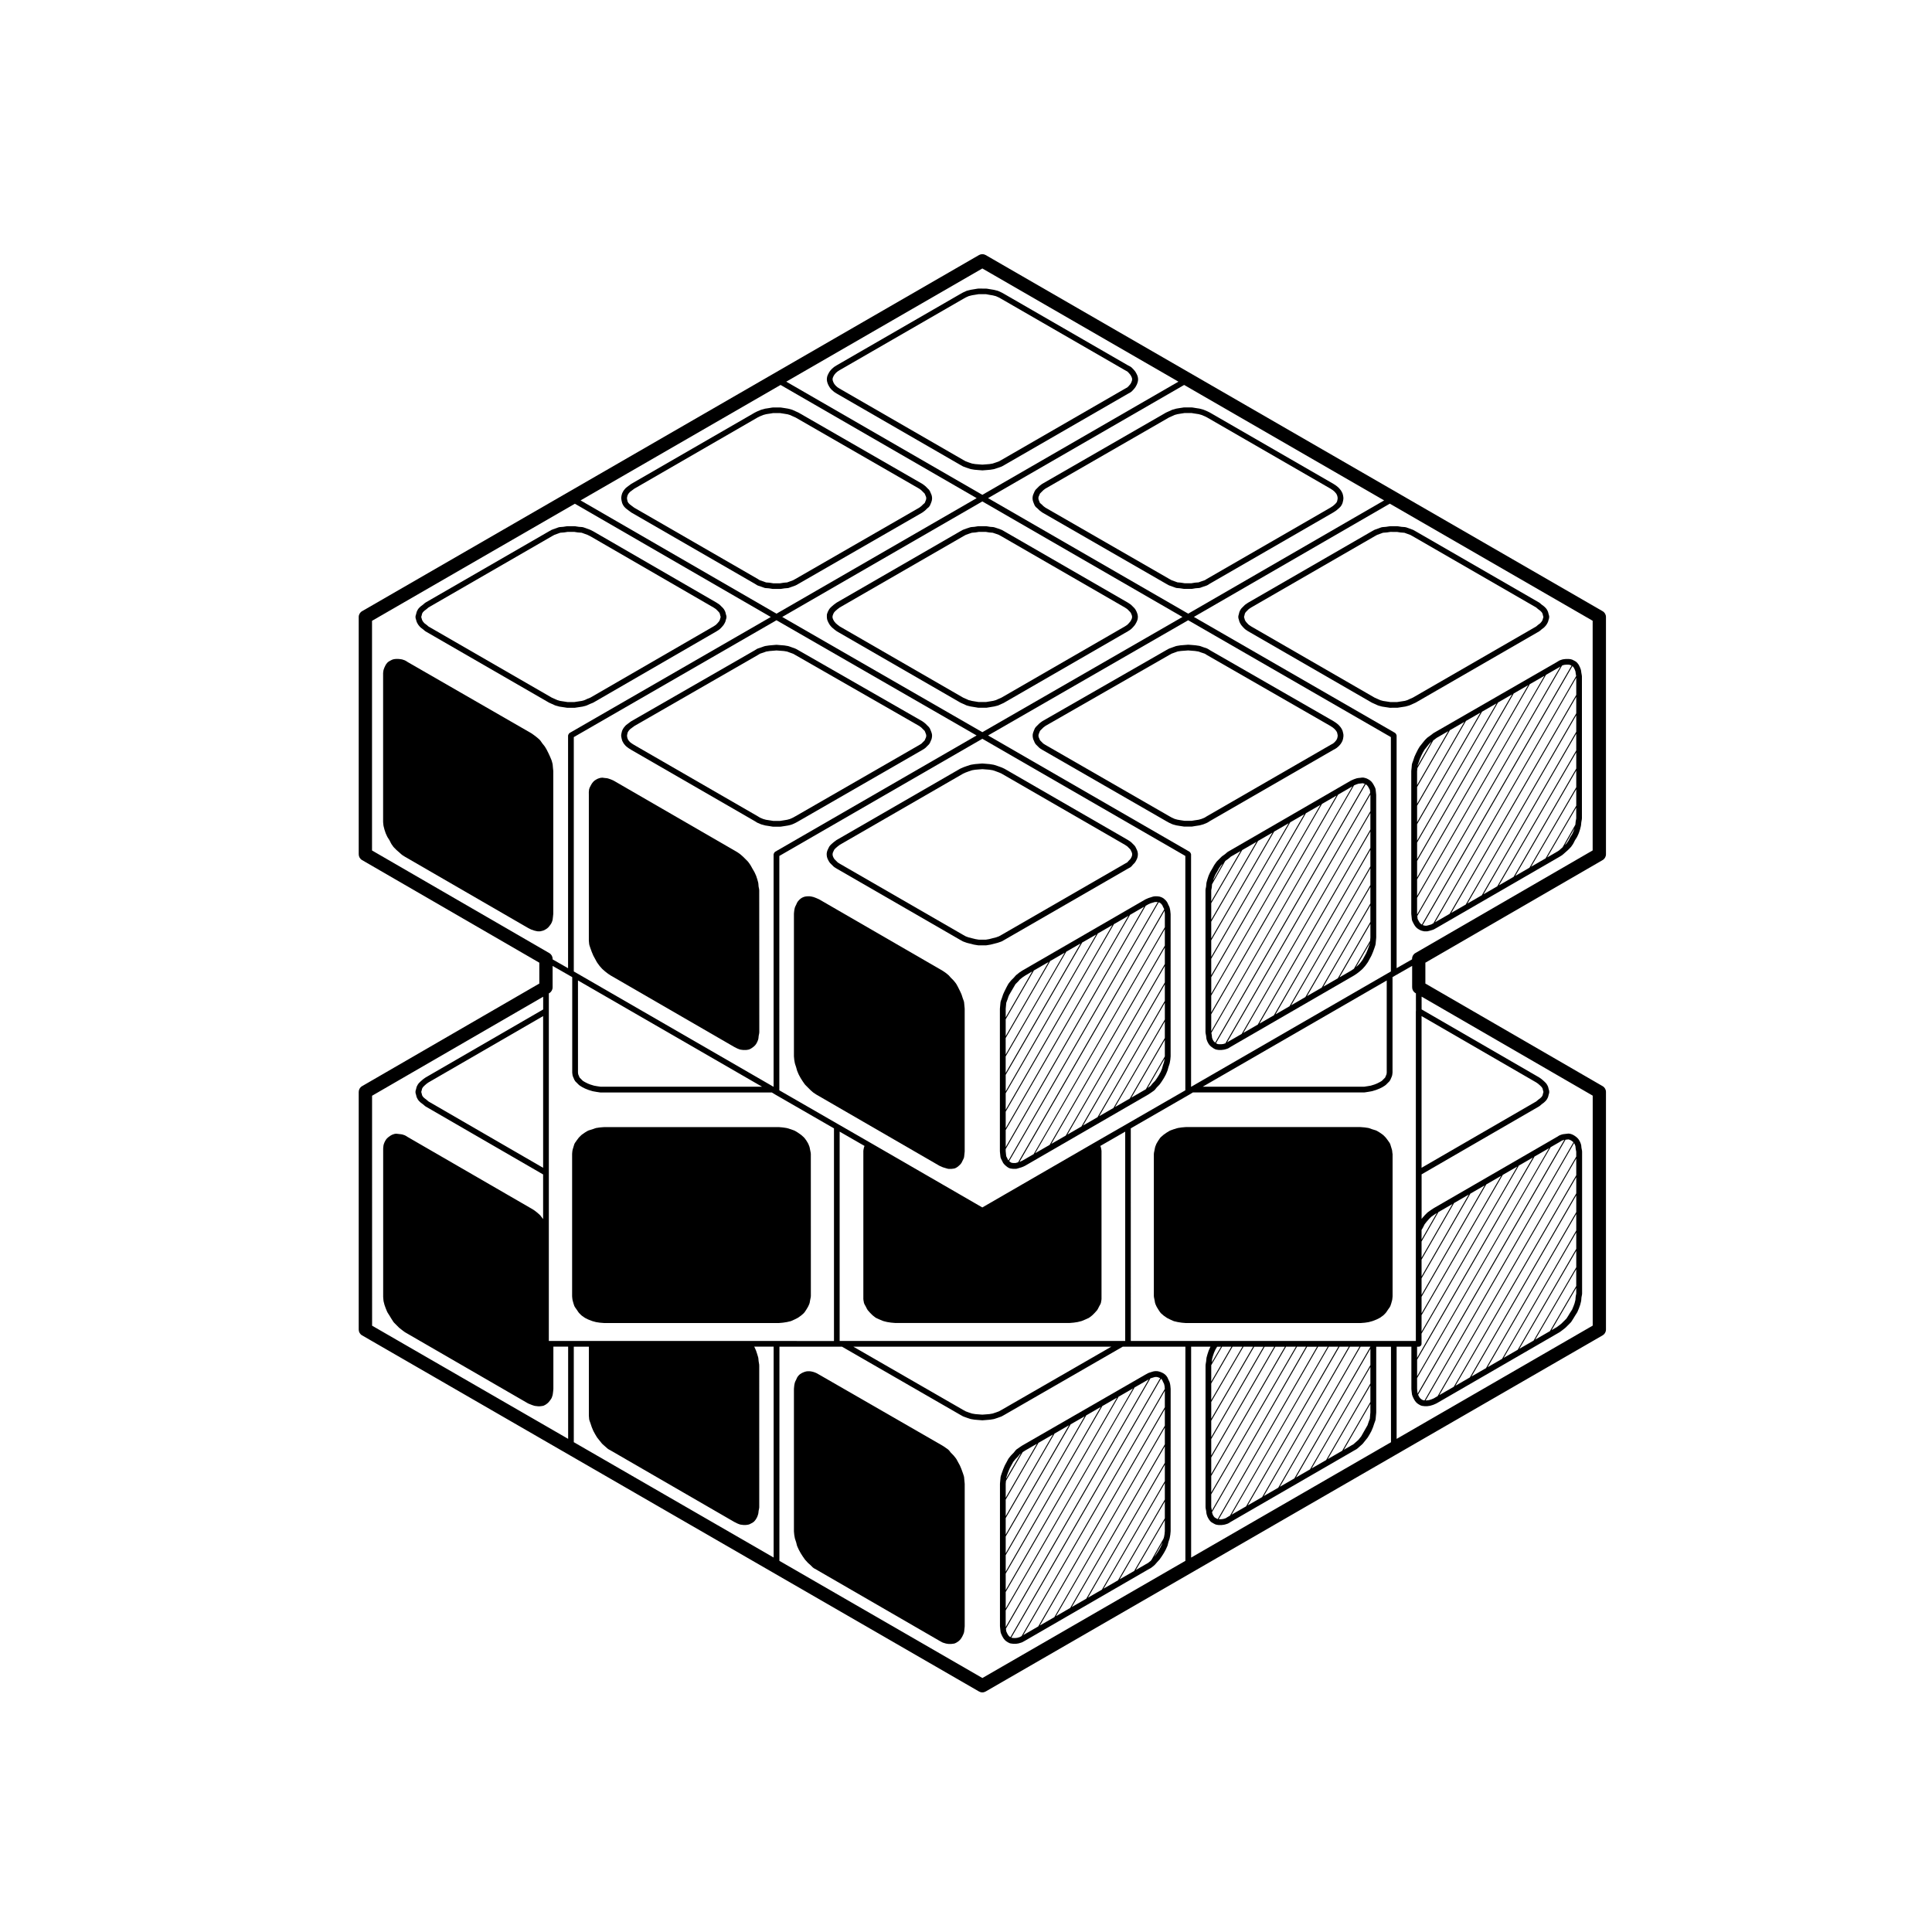 <?xml version="1.0" encoding="UTF-8"?>
<!-- Uploaded to: SVG Repo, www.svgrepo.com, Generator: SVG Repo Mixer Tools -->
<svg fill="#000000" width="800px" height="800px" version="1.1" viewBox="144 144 512 512" xmlns="http://www.w3.org/2000/svg">
 <g>
  <path d="m399.65 411.27-0.164-1.734c-0.004-0.039-0.039-0.07-0.051-0.105-0.004-0.031 0.016-0.055 0.004-0.082l-0.309-0.84v-0.004l-0.305-0.945c-0.004-0.02-0.02-0.02-0.031-0.035-0.004-0.016 0.004-0.031 0-0.047l-0.395-0.867c-0.004-0.004-0.012-0.004-0.016-0.012v-0.012l-0.473-0.945c0-0.004-0.004-0.004-0.012-0.012 0-0.004 0.004-0.012 0-0.02l-0.473-0.863c-0.016-0.02-0.039-0.02-0.055-0.047-0.016-0.02-0.004-0.047-0.02-0.066l-0.629-0.785c-0.012-0.012-0.031-0.012-0.039-0.02-0.012-0.012-0.004-0.031-0.016-0.039l-0.695-0.691-0.527-0.609c-0.02-0.02-0.047-0.016-0.066-0.031-0.02-0.016-0.016-0.047-0.035-0.059l-0.785-0.629c-0.012-0.004-0.023 0-0.035-0.012-0.012-0.012-0.012-0.02-0.02-0.031l-0.711-0.473c-0.004-0.004-0.016 0-0.023-0.004-0.012-0.004-0.004-0.016-0.016-0.02l-32.668-18.895c-0.016-0.004-0.031 0-0.047-0.004s-0.016-0.023-0.031-0.031l-0.711-0.312h-0.02c-0.012-0.004-0.012-0.016-0.02-0.016l-0.629-0.238c-0.02-0.004-0.039 0.004-0.059 0-0.02-0.004-0.023-0.023-0.047-0.031l-0.711-0.156c-0.031-0.004-0.055 0.016-0.086 0.016s-0.051-0.031-0.082-0.031h-0.711c-0.02 0-0.031 0.02-0.051 0.02-0.023 0-0.039-0.016-0.059-0.016l-0.551 0.082c-0.039 0.004-0.055 0.039-0.09 0.055-0.035 0.004-0.07-0.016-0.105 0l-0.551 0.238c-0.039 0.016-0.047 0.059-0.082 0.082-0.035 0.02-0.074 0.004-0.105 0.031l-0.473 0.395c-0.02 0.016-0.016 0.047-0.035 0.059-0.016 0.02-0.047 0.016-0.066 0.035l-0.395 0.473c-0.023 0.031-0.016 0.074-0.035 0.105-0.02 0.031-0.066 0.039-0.082 0.082l-0.238 0.551-0.297 0.59c-0.016 0.031 0.004 0.059-0.004 0.09-0.016 0.031-0.051 0.047-0.059 0.082l-0.156 0.711c-0.004 0.016 0.012 0.031 0.012 0.047-0.004 0.016-0.023 0.023-0.023 0.039l-0.082 0.785c0 0.016 0.012 0.02 0.012 0.035s-0.016 0.023-0.016 0.039v37.785c0 0.016 0.016 0.02 0.016 0.039 0 0.012-0.012 0.02-0.012 0.031l0.082 0.867c0 0.016 0.016 0.02 0.016 0.035 0.004 0.012-0.004 0.02-0.004 0.035l0.156 0.867c0.004 0.02 0.023 0.031 0.031 0.051 0.004 0.016-0.012 0.031-0.004 0.051l0.312 0.945v0.004l0.227 0.82c0.004 0.02 0.023 0.031 0.031 0.051 0.004 0.012-0.004 0.031 0 0.047l0.395 0.945c0.004 0.016 0.023 0.004 0.031 0.02 0.004 0.016-0.004 0.035 0.004 0.055l0.473 0.867c0.004 0.004 0.016 0 0.02 0.012 0.004 0.012 0 0.02 0.004 0.031l0.551 0.867c0.004 0.012 0.012 0.004 0.016 0.012 0.004 0.012 0 0.016 0.004 0.02l0.551 0.785c0.016 0.02 0.039 0.012 0.055 0.031 0.016 0.02 0.012 0.051 0.031 0.07l1.422 1.422c0.012 0.012 0.02 0.012 0.031 0.016 0.004 0.004 0.004 0.016 0.012 0.023l0.629 0.551c0.016 0.012 0.035 0.004 0.051 0.02 0.016 0.012 0.016 0.031 0.031 0.039l0.711 0.473c0.012 0.004 0.02 0 0.023 0.012 0.012 0 0.012 0.012 0.016 0.016l32.668 18.895c0.016 0.012 0.035 0.004 0.055 0.016 0.012 0.004 0.012 0.02 0.02 0.02l0.711 0.312c0.02 0.012 0.047 0.012 0.07 0.02 0.004 0 0.012 0.012 0.02 0.016l0.785 0.238h0.012v0.004l0.551 0.156c0.07 0.02 0.137 0.031 0.207 0.031h0.711c0.031 0 0.066-0.004 0.098-0.012l0.629-0.082c0.02 0 0.031-0.02 0.051-0.023 0.07-0.016 0.133-0.016 0.195-0.047l0.473-0.238c0.031-0.02 0.031-0.051 0.055-0.07 0.031-0.016 0.066-0.012 0.09-0.031l0.473-0.395c0.012-0.012 0.004-0.02 0.016-0.031 0.016-0.012 0.031-0.012 0.039-0.02l0.395-0.395c0.039-0.039 0.035-0.102 0.066-0.145 0.016-0.031 0.059-0.02 0.074-0.051l0.625-1.258c0.02-0.039-0.004-0.082 0.012-0.117 0.016-0.051 0.066-0.082 0.07-0.133l0.082-0.711v-0.004l0.082-0.785c0-0.02-0.012-0.023-0.012-0.039s0.016-0.023 0.016-0.039v-37.785c0-0.016-0.016-0.02-0.016-0.039 0.004-0.023 0.016-0.035 0.016-0.043z"/>
  <path d="m409.31 393.54c0.016-0.004 0.02-0.02 0.031-0.023 0.031-0.012 0.059-0.004 0.086-0.02l0.711-0.395c0.004 0 0-0.004 0.004-0.004h0.004l32.734-18.883h0.004l0.711-0.395c0.051-0.023 0.055-0.086 0.098-0.117 0.035-0.023 0.086-0.016 0.109-0.051l0.457-0.535 0.449-0.449c0.035-0.031 0.023-0.086 0.051-0.121 0.02-0.02 0.055-0.016 0.07-0.039l0.312-0.551c0.012-0.016 0-0.035 0.004-0.055 0.012-0.016 0.031-0.012 0.035-0.02l0.238-0.551c0.016-0.035-0.012-0.07 0-0.105 0.016-0.039 0.051-0.059 0.055-0.102l0.082-0.629c0.004-0.035-0.023-0.059-0.023-0.098 0-0.035 0.031-0.066 0.023-0.105l-0.082-0.551c-0.004-0.035-0.047-0.055-0.055-0.098-0.012-0.031 0.016-0.066 0-0.102l-0.238-0.551c-0.004-0.004-0.016-0.012-0.02-0.016 0-0.004 0.004-0.016 0-0.02l-0.312-0.629c-0.02-0.035-0.066-0.047-0.09-0.074-0.023-0.035-0.016-0.09-0.051-0.121l-0.945-0.945c-0.02-0.02-0.055-0.012-0.074-0.031-0.02-0.016-0.02-0.051-0.047-0.066l-0.711-0.473c-0.004-0.004-0.016 0-0.023-0.004-0.012-0.004-0.004-0.016-0.016-0.02l-32.746-18.895c-0.016-0.004-0.031 0-0.047-0.004-0.016-0.004-0.016-0.023-0.031-0.031l-0.711-0.312c-0.012-0.004-0.02 0-0.031 0-0.012-0.004-0.012-0.016-0.02-0.02l-0.867-0.312h-0.012s0-0.004-0.004-0.004l-0.945-0.312c-0.023-0.004-0.039 0.012-0.066 0.004-0.02-0.004-0.031-0.031-0.055-0.035l-0.945-0.156c-0.012 0-0.02 0.012-0.035 0.004-0.012 0-0.016-0.016-0.023-0.016l-0.945-0.082h-0.012l-1.02-0.082c-0.023-0.004-0.039 0.02-0.059 0.016-0.023 0-0.039-0.02-0.059-0.016l-1.02 0.082h-0.012l-0.945 0.082c-0.012 0-0.016 0.012-0.031 0.016-0.012 0-0.02-0.012-0.031-0.004l-0.945 0.156c-0.023 0-0.035 0.023-0.055 0.035-0.023 0.004-0.039-0.012-0.066-0.004l-0.945 0.312c-0.004 0-0.004 0.004-0.004 0.004h-0.012l-0.867 0.312c-0.012 0-0.012 0.016-0.02 0.02-0.012 0-0.02-0.004-0.031 0l-0.711 0.312c-0.016 0.004-0.016 0.023-0.031 0.031-0.016 0.004-0.031 0-0.047 0.004l-32.746 18.895c-0.016 0.012-0.016 0.031-0.031 0.035-0.016 0.012-0.031 0-0.047 0.012l-0.629 0.473c-0.012 0.004-0.004 0.016-0.016 0.023-0.004 0.004-0.016 0-0.023 0.004l-0.551 0.473c-0.012 0.004-0.004 0.02-0.016 0.023-0.004 0.004-0.02 0.004-0.031 0.012l-0.473 0.473c-0.035 0.031-0.023 0.082-0.051 0.121-0.023 0.031-0.07 0.039-0.09 0.074l-0.312 0.629c-0.004 0.004 0 0.016 0 0.02-0.004 0.004-0.016 0.012-0.02 0.016l-0.238 0.551c-0.016 0.031 0.012 0.066 0 0.102-0.012 0.035-0.051 0.055-0.055 0.098l-0.082 0.551c-0.004 0.035 0.023 0.066 0.023 0.105 0 0.035-0.031 0.059-0.023 0.098l0.082 0.629c0.004 0.039 0.039 0.059 0.055 0.102 0.012 0.035-0.016 0.07 0 0.105l0.238 0.551c0.004 0.012 0.023 0.004 0.035 0.02 0.004 0.016-0.004 0.035 0.004 0.055l0.312 0.551c0.016 0.023 0.051 0.016 0.07 0.039 0.023 0.035 0.016 0.09 0.051 0.121l1.023 1.023c0.023 0.023 0.059 0.016 0.086 0.035 0.023 0.02 0.023 0.055 0.055 0.074l0.629 0.395h0.016s0 0.004 0.004 0.012l32.746 18.895h0.004c0.004 0 0 0.004 0.004 0.004l0.711 0.395c0.023 0.016 0.055 0.012 0.086 0.02 0.012 0.004 0.016 0.02 0.031 0.023l0.867 0.312c0.02 0.004 0.039 0.004 0.059 0.012 0.004 0 0.012 0.012 0.016 0.012l1.891 0.477c0.016 0.004 0.035 0 0.051 0.004 0.004 0 0.004 0.004 0.012 0.004l0.945 0.156c0.039 0.004 0.086 0.012 0.121 0.012h2.047c0.039 0 0.086 0 0.121-0.012l0.945-0.156c0.004 0 0.004-0.004 0.012-0.004 0.016 0 0.035 0 0.051-0.004l1.891-0.477c0.004 0 0.012-0.012 0.016-0.012 0.02-0.004 0.039 0 0.059-0.012zm-3.164-0.664-0.855 0.141h-1.914l-0.855-0.141-0.918-0.227-0.906-0.227-0.762-0.277-0.664-0.371h-0.004l-32.734-18.887-0.527-0.332-0.492-0.492-0.406-0.414-0.238-0.406-0.18-0.43-0.051-0.414 0.051-0.359 0.195-0.457 0.238-0.473 0.383-0.383 0.492-0.422 0.574-0.43 32.684-18.859 0.645-0.289 0.836-0.309 0.871-0.293 0.855-0.141 0.918-0.074 0.957-0.074 0.957 0.074 0.918 0.074 0.855 0.141 0.871 0.293 0.836 0.309 0.645 0.289 32.695 18.867 0.625 0.414 0.812 0.812 0.238 0.473 0.195 0.457 0.051 0.359-0.051 0.414-0.18 0.43-0.238 0.406-0.406 0.414c-0.012 0.004-0.004 0.02-0.012 0.023-0.012 0.012-0.023 0.004-0.031 0.016l-0.383 0.441-0.59 0.328c-0.004 0-0.004 0.004-0.004 0.004h-0.004l-32.734 18.887h-0.004l-0.664 0.371-0.762 0.277-0.906 0.227z"/>
  <path d="m454.21 386.14c0-0.016-0.016-0.023-0.016-0.039s0.012-0.02 0.012-0.035l-0.082-0.785c0-0.016-0.02-0.023-0.023-0.039 0-0.016 0.016-0.031 0.012-0.047l-0.156-0.711c-0.012-0.035-0.047-0.051-0.059-0.082s0.012-0.059-0.004-0.09l-0.297-0.59-0.238-0.551c-0.016-0.035-0.059-0.047-0.082-0.082-0.02-0.035-0.012-0.074-0.035-0.105l-0.395-0.473c-0.02-0.02-0.051-0.016-0.066-0.035-0.02-0.016-0.016-0.047-0.035-0.059l-0.473-0.395c-0.031-0.023-0.07-0.012-0.105-0.031-0.035-0.02-0.039-0.066-0.082-0.082l-0.551-0.238c-0.035-0.016-0.07 0.004-0.105 0-0.035-0.012-0.051-0.051-0.09-0.055l-0.551-0.082c-0.02 0-0.035 0.016-0.055 0.016s-0.035-0.02-0.055-0.02h-0.711c-0.039 0-0.066 0.035-0.105 0.039-0.035 0.004-0.066-0.02-0.105-0.012l-0.551 0.156h-0.004l0.02 0.008-0.785 0.238c-0.016 0.004-0.02 0.023-0.039 0.031-0.016 0.004-0.035-0.004-0.051 0l-0.711 0.312c-0.016 0.004-0.016 0.023-0.031 0.031-0.016 0.004-0.031 0-0.047 0.004l-32.668 18.895c-0.012 0.004-0.012 0.016-0.016 0.02-0.012 0.004-0.02 0-0.023 0.004l-0.711 0.473c-0.012 0.004-0.012 0.02-0.02 0.031-0.012 0.012-0.023 0-0.035 0.012l-0.785 0.629c-0.02 0.016-0.016 0.047-0.035 0.059-0.02 0.016-0.047 0.012-0.066 0.031l-0.527 0.609-0.695 0.691c-0.012 0.012-0.004 0.031-0.016 0.039-0.016 0.012-0.031 0.004-0.039 0.02l-0.629 0.785c-0.016 0.02-0.004 0.047-0.02 0.066s-0.047 0.02-0.055 0.047l-0.473 0.863c-0.004 0.012 0 0.016 0 0.02-0.004 0.004-0.012 0.004-0.012 0.012l-0.473 0.945v0.012c-0.004 0.004-0.012 0.004-0.016 0.012l-0.395 0.867c-0.004 0.016 0.004 0.031 0 0.047s-0.023 0.016-0.031 0.035l-0.312 0.945v0.004l-0.309 0.84c-0.012 0.031 0.012 0.059 0.004 0.09-0.012 0.039-0.047 0.059-0.051 0.102l-0.164 1.734c0 0.012 0.012 0.02 0.012 0.031 0 0.02-0.016 0.023-0.016 0.039v37.785c0 0.016 0.016 0.023 0.016 0.039s-0.012 0.02-0.012 0.039l0.082 0.785v0.004l0.082 0.711c0.004 0.055 0.055 0.086 0.07 0.133 0.016 0.039-0.012 0.082 0.012 0.117l0.625 1.258c0.016 0.031 0.059 0.02 0.074 0.051 0.031 0.051 0.023 0.105 0.066 0.145l0.395 0.395c0.012 0.012 0.023 0.012 0.039 0.02 0.012 0.012 0.004 0.02 0.016 0.031l0.473 0.395c0.023 0.02 0.059 0.016 0.09 0.031 0.023 0.02 0.023 0.051 0.055 0.07l0.473 0.238c0.066 0.031 0.125 0.031 0.195 0.047 0.02 0.004 0.031 0.023 0.051 0.023l0.629 0.082c0.031 0.004 0.066 0.012 0.098 0.012h0.711c0.07 0 0.137-0.012 0.207-0.031l0.551-0.156v-0.004h0.012l0.785-0.238c0.012-0.004 0.016-0.016 0.02-0.016 0.023-0.012 0.051-0.012 0.07-0.02l0.711-0.312c0.012 0 0.012-0.016 0.02-0.02 0.02-0.012 0.039-0.004 0.055-0.016l32.668-18.895c0.004-0.004 0.004-0.016 0.016-0.016 0.004-0.012 0.016-0.004 0.023-0.012l0.711-0.473c0.004 0 0-0.004 0.004-0.012h0.012l0.785-0.551c0.039-0.031 0.039-0.082 0.07-0.105 0.031-0.023 0.07-0.02 0.098-0.051l0.52-0.66 0.684-0.691c0.02-0.02 0.016-0.051 0.031-0.07 0.016-0.02 0.039-0.012 0.055-0.031l0.551-0.785c0.004-0.004 0-0.012 0.004-0.02 0.004-0.004 0.012 0 0.016-0.012l0.551-0.867c0.004-0.012 0-0.02 0.004-0.031 0.004-0.012 0.016-0.004 0.02-0.012l0.473-0.867c0.012-0.02 0-0.039 0.004-0.055 0.004-0.016 0.023-0.004 0.031-0.02l0.395-0.945c0.004-0.016-0.004-0.035 0-0.047 0.004-0.02 0.023-0.031 0.031-0.051l0.227-0.82v-0.004l0.312-0.945c0.004-0.02-0.012-0.035-0.004-0.051 0.004-0.02 0.023-0.031 0.031-0.051l0.156-0.867c0-0.016-0.012-0.023-0.004-0.035 0-0.016 0.016-0.02 0.016-0.035l0.082-0.867c0-0.012-0.012-0.02-0.012-0.031 0-0.02 0.016-0.023 0.016-0.039l-0.004-37.781zm-18.91 53.664 17.398-30.066v4.453l-13.629 23.438zm-8.422 4.871 25.816-44.691v4.375l-22.102 38.172zm-11.953 6.918-0.625 0.277-0.121 0.039 38.426-66.543 0.023 0.102 0.07 0.699v3.551l-34.777 60.145zm2.629-50.16-7.031 12.188v-2.277l0.074-0.812 0.07-0.777 0.281-0.766v-0.004c0-0.004 0.012-0.004 0.012-0.016l0.309-0.91 0.176-0.398 1.664-2.848 0.664-0.66c0.004-0.004 0.004-0.02 0.012-0.023 0.004-0.004 0.02 0 0.023-0.012l0.508-0.578 0.711-0.562 0.66-0.438zm8.602-4.969-15.637 27.004-0.004-4.379 11.805-20.41zm4.195-2.43-19.836 34.309v-4.375l16.066-27.762zm-16.793 58.059-0.438 0.121h-0.551l-0.457-0.055-0.293-0.141-0.352-0.297-0.016-0.02 39.625-68.59 0.324 0.137 0.324 0.273 0.289 0.344 0.191 0.441c0.004 0.004 0.016 0.004 0.02 0.012 0 0.004-0.004 0.016 0 0.023l0.273 0.535 0.023 0.121-38.699 67.008zm-2.648-1.188-0.25-0.504-0.066-0.586v-0.004l-0.074-0.73v-0.578l37.102-64.457 0.672-0.387 0.625-0.277 0.734-0.223 0.438-0.125h0.543l0.18 0.023-39.551 68.461-0.105-0.105zm-0.387-2.91v-4.516l32.953-57.035 3.715-2.152zm0-5.012v-4.379l28.684-49.691 3.836-2.215zm0-4.883v-4.379l24.418-42.34 3.836-2.215zm0-4.875v-4.379l20.27-35.059 3.715-2.144zm0-14.645v-4.457l7.473-12.938 3.894-2.254zm42.172-28.363v4.379l-30.516 52.801-3.836 2.211zm0 4.883v4.379l-26.25 45.453-3.836 2.211zm0 9.762v4.379l-17.836 30.824-3.828 2.211zm0 9.832v4.383l-9.301 16.051-3.891 2.246zm0 4.887v4.328l-0.004 0.059-5.019 8.676-0.125 0.086-3.715 2.148zm-3.301 11.594-0.484 0.613-0.695 0.488-0.074 0.051 4.492-7.766-0.016 0.133-0.137 0.762-0.301 0.906c-0.004 0.004 0.004 0.016 0 0.02 0 0.012-0.012 0.012-0.012 0.02l-0.223 0.805-0.363 0.875-0.434 0.785-0.543 0.867-0.492 0.699-0.664 0.672c-0.016 0.012-0.004 0.031-0.02 0.047-0.004 0.02-0.023 0.012-0.035 0.023z"/>
  <path d="m518.39 330.55v0l0.699-0.312c0.012-0.004 0.012-0.016 0.02-0.02 0.02-0.012 0.039-0.004 0.055-0.016l32.746-18.895c0.02-0.012 0.023-0.039 0.047-0.055 0.02-0.016 0.051-0.012 0.07-0.023l0.523-0.453 0.613-0.457c0.023-0.02 0.023-0.055 0.047-0.082 0.023-0.02 0.059-0.012 0.082-0.035l0.473-0.551c0.02-0.023 0.012-0.059 0.031-0.09 0.012-0.016 0.039-0.012 0.051-0.031l0.312-0.551c0.016-0.023 0-0.051 0.012-0.074 0.016-0.035 0.055-0.055 0.066-0.098l0.312-1.102c0.02-0.07-0.023-0.137-0.023-0.207 0-0.07 0.047-0.137 0.023-0.207l-0.156-0.551-0.152-0.609c-0.012-0.035-0.051-0.055-0.066-0.09-0.016-0.031 0.004-0.07-0.016-0.102l-0.312-0.551c-0.016-0.031-0.055-0.031-0.074-0.059-0.023-0.031-0.016-0.074-0.047-0.102l-0.473-0.473c-0.016-0.016-0.039-0.012-0.055-0.02-0.016-0.016-0.016-0.035-0.031-0.051l-0.613-0.457-0.523-0.453c-0.02-0.016-0.051-0.004-0.07-0.02-0.02-0.016-0.02-0.047-0.047-0.059l-32.746-18.895h-0.004s0-0.004-0.004-0.004l-0.711-0.395c-0.023-0.012-0.047 0-0.07-0.004-0.02-0.012-0.023-0.035-0.047-0.039l-1.734-0.625c-0.035-0.012-0.07 0.012-0.105 0.004-0.035-0.004-0.055-0.047-0.098-0.047l-0.977-0.074-1.012-0.156c-0.02 0-0.039 0.016-0.059 0.016-0.02 0-0.035-0.02-0.055-0.02l-0.941 0.004h-0.945c-0.02 0-0.035 0.02-0.055 0.02s-0.039-0.016-0.059-0.016l-1.012 0.156-0.977 0.074c-0.035 0-0.055 0.039-0.09 0.047-0.039 0.004-0.074-0.016-0.105-0.004l-1.734 0.625c-0.02 0.004-0.023 0.031-0.047 0.039-0.023 0.012-0.051-0.004-0.07 0.004l-0.711 0.395c-0.004 0-0.004 0.004-0.004 0.004h-0.004l-32.746 18.895c-0.012 0.004-0.012 0.016-0.016 0.02-0.012 0.004-0.02 0-0.023 0.004l-0.711 0.473c-0.023 0.016-0.023 0.047-0.047 0.066-0.02 0.02-0.055 0.012-0.074 0.031l-0.945 0.945c-0.031 0.023-0.02 0.07-0.047 0.102-0.02 0.023-0.059 0.031-0.074 0.059l-0.312 0.551c-0.02 0.031 0 0.07-0.016 0.105-0.016 0.035-0.055 0.051-0.066 0.086l-0.152 0.609-0.148 0.547c-0.02 0.07 0.023 0.137 0.023 0.207 0 0.07-0.047 0.137-0.023 0.207l0.312 1.102c0.012 0.039 0.051 0.055 0.066 0.098 0.012 0.02-0.004 0.051 0.012 0.074l0.312 0.551c0.012 0.02 0.039 0.012 0.051 0.031 0.02 0.023 0.012 0.066 0.031 0.09l0.473 0.551c0.004 0.004 0.02 0.004 0.023 0.012 0.012 0.004 0.004 0.02 0.016 0.031l0.473 0.473c0.02 0.02 0.055 0.012 0.074 0.031 0.02 0.016 0.02 0.051 0.047 0.066l0.711 0.473c0.012 0.004 0.02 0 0.023 0.004 0.012 0.004 0.012 0.012 0.016 0.016l32.746 18.895c0.016 0.012 0.035 0.004 0.055 0.016 0.012 0.004 0.012 0.016 0.02 0.02l0.695 0.312h0.004l0.867 0.395c0.031 0.012 0.059 0.012 0.098 0.02 0.012 0 0.016 0.016 0.023 0.02l0.867 0.238c0.02 0.004 0.047 0.004 0.066 0.012 0.012 0 0.016 0.012 0.02 0.012l2.047 0.312c0.039 0.004 0.074 0.004 0.109 0.004l0.934-0.016h0.945c0.039 0 0.074 0 0.109-0.004l2.047-0.312c0.004 0 0.012-0.012 0.02-0.012 0.02-0.004 0.047 0 0.066-0.012l0.867-0.238c0.012 0 0.016-0.016 0.023-0.02 0.035-0.012 0.066-0.004 0.098-0.02zm-4.156-0.496h-1.766l-0.973-0.152-0.996-0.152-0.73-0.203-0.828-0.379h-0.012l-0.664-0.297-32.695-18.867-0.625-0.414-0.395-0.398-0.422-0.492-0.215-0.383-0.137-0.473-0.102-0.344 0.102-0.344c0-0.004-0.004-0.004 0-0.012 0-0.004 0.004-0.004 0.004-0.012l0.133-0.539 0.207-0.352 0.406-0.414 0.418-0.418 0.625-0.414 32.711-18.871h0.004l0.664-0.371 0.797-0.289 0.77-0.281 0.922-0.07h0.004 0.051l0.973-0.152 0.887 0.008h0.883l0.973 0.152h0.051 0.004l0.922 0.07 0.77 0.281 0.797 0.289 0.664 0.371h0.004l32.676 18.852 0.492 0.422c0.012 0.004 0.02 0 0.023 0.012 0.012 0.004 0.004 0.016 0.016 0.02l0.578 0.434 0.371 0.379 0.207 0.352 0.133 0.539c0 0.004 0.004 0.004 0.004 0.012 0.004 0.004 0 0.004 0 0.012l0.102 0.344-0.102 0.344-0.137 0.473-0.215 0.383-0.387 0.453-0.555 0.418c-0.012 0.004-0.004 0.016-0.016 0.023-0.004 0.004-0.016 0-0.023 0.004l-0.492 0.422-32.66 18.844-0.664 0.297h-0.012l-0.828 0.379-0.73 0.203-0.996 0.152z"/>
  <path d="m563.22 323.11-0.156-0.867-0.074-0.59c-0.004-0.031-0.035-0.047-0.047-0.074-0.004-0.035 0.02-0.066 0.004-0.102l-0.238-0.629c-0.004-0.016-0.023-0.02-0.031-0.035-0.012-0.012 0-0.023-0.004-0.035l-0.312-0.629c-0.016-0.023-0.051-0.031-0.066-0.055-0.02-0.031-0.012-0.066-0.031-0.09l-0.395-0.473c-0.031-0.039-0.086-0.035-0.121-0.066-0.023-0.031-0.031-0.078-0.074-0.105l-0.551-0.312h-0.02c-0.004-0.004-0.012-0.016-0.016-0.016l-0.473-0.238c-0.039-0.02-0.086 0-0.125-0.012-0.039-0.012-0.059-0.055-0.105-0.059l-0.551-0.082c-0.02 0-0.035 0.016-0.055 0.016-0.02 0-0.035-0.02-0.055-0.02h-0.711c-0.016 0-0.023 0.016-0.039 0.016s-0.023-0.016-0.047-0.012l-0.711 0.082c-0.031 0-0.047 0.035-0.074 0.039-0.031 0.004-0.055-0.016-0.086-0.004l-0.711 0.238c-0.031 0.012-0.039 0.047-0.07 0.059-0.031 0.016-0.066 0-0.09 0.016l-0.609 0.383-32.668 18.812c-0.02 0.012-0.02 0.035-0.035 0.047-0.016 0.012-0.035 0-0.051 0.016l-0.676 0.523h-0.004l-0.785 0.551c-0.02 0.016-0.02 0.047-0.039 0.059-0.02 0.016-0.047 0.012-0.066 0.023l-0.629 0.629c-0.012 0.012-0.004 0.031-0.016 0.039-0.016 0.012-0.031 0.004-0.039 0.02l-1.258 1.57c-0.012 0.016-0.004 0.035-0.016 0.051s-0.035 0.016-0.047 0.031l-0.473 0.785c-0.004 0.012 0 0.023-0.004 0.035-0.004 0.004-0.016 0.012-0.02 0.016l-0.473 0.945v0.012c-0.004 0.004-0.012 0.004-0.016 0.012l-0.395 0.867c-0.004 0.012 0.004 0.023 0 0.039-0.004 0.012-0.023 0.016-0.031 0.031l-0.312 0.945v0.004l-0.309 0.84c-0.012 0.031 0.012 0.055 0.004 0.086-0.012 0.039-0.047 0.066-0.051 0.109l-0.082 0.934-0.082 0.785c0 0.016 0.012 0.02 0.012 0.035s-0.016 0.023-0.016 0.039v37.785c0 0.016 0.016 0.023 0.016 0.039s-0.012 0.02-0.012 0.035l0.164 1.57c0.004 0.055 0.055 0.086 0.07 0.137 0.016 0.039-0.012 0.086 0.012 0.125l0.312 0.629c0.004 0.004 0.016 0.004 0.016 0.012 0.004 0.012 0 0.016 0.004 0.023l0.312 0.551c0.012 0.016 0.035 0.012 0.051 0.031 0.016 0.023 0.004 0.055 0.023 0.082l0.395 0.473c0.023 0.031 0.07 0.02 0.098 0.047 0.035 0.031 0.035 0.074 0.07 0.102l0.473 0.312c0.016 0.012 0.035 0.004 0.055 0.016 0.012 0.004 0.012 0.023 0.023 0.031l0.473 0.238c0.039 0.02 0.082 0.016 0.117 0.023 0.016 0.004 0.023 0.023 0.039 0.031l0.629 0.156c0.059 0.016 0.121 0.02 0.18 0.02h0.629c0.059 0 0.121-0.004 0.18-0.02l0.629-0.156c0.004 0 0.004-0.004 0.012-0.004 0.004 0 0.016 0 0.023-0.004l0.785-0.238c0.02-0.004 0.023-0.023 0.039-0.035 0.039-0.012 0.082-0.004 0.109-0.023l0.711-0.395c0.004 0 0-0.004 0.004-0.004h0.004l32.668-18.895c0.004 0 0.004-0.004 0.004-0.012h0.016l0.629-0.395c0.02-0.012 0.02-0.035 0.035-0.051 0.02-0.016 0.051-0.004 0.07-0.023l1.422-1.258c0.004-0.004 0.004-0.016 0.012-0.02 0.012-0.004 0.02 0 0.023-0.012l0.711-0.711c0.02-0.02 0.016-0.051 0.031-0.074 0.016-0.016 0.039-0.012 0.055-0.023l0.551-0.785c0.016-0.02 0.004-0.051 0.016-0.07 0.012-0.016 0.035-0.012 0.039-0.023l0.438-0.875 0.551-0.867c0.016-0.02 0-0.047 0.012-0.07 0.012-0.016 0.035-0.012 0.039-0.023l0.395-0.867c0.004-0.012-0.004-0.023 0-0.035 0.012-0.016 0.023-0.02 0.031-0.035l0.312-0.945c0.004-0.012-0.004-0.02 0-0.031 0-0.012 0.012-0.016 0.016-0.023l0.238-0.945c0.004-0.02-0.012-0.035-0.012-0.059 0.004-0.02 0.031-0.035 0.031-0.055l0.082-0.84 0.145-0.828c0.004-0.023-0.016-0.039-0.016-0.066 0.004-0.023 0.031-0.039 0.031-0.07v-37.707c0-0.023-0.023-0.047-0.031-0.07 0.02-0.02 0.035-0.035 0.031-0.059zm-9.195 48.117 7.691-13.215v2.883l-0.141 0.785c0 0.012 0.012 0.02 0.004 0.031 0 0.016-0.016 0.02-0.016 0.035l-0.074 0.801-3.394 5.996-0.297 0.262-0.664 0.59-0.551 0.344zm-16.887 9.77 24.586-42.57v4.449l-20.934 36.008zm-16.047-37.605 0.449-0.746 0.594-0.742 0.598-0.75 0.559-0.559 0.066-0.047-3.684 6.402 0.016-0.172 0.281-0.766v-0.004c0-0.004 0.012-0.004 0.012-0.012l0.309-0.91 0.371-0.828v-0.004zm6.711-5.633-8.258 14.305v-3.684l0.074-0.734-0.004-0.004c0.004 0 0.004 0 0.004-0.004l0.012-0.09 4.211-7.336 0.18-0.125c0.004-0.004 0.004-0.016 0.012-0.02 0.004 0 0.016 0 0.02-0.004l0.656-0.508zm-3.922 50.895-0.594 0.332-0.676 0.203-0.527 0.133h-0.441l-0.453-0.109-0.152-0.074 39.656-68.594 0.117 0.066 0.258 0.312 0.242 0.48 0.207 0.551 0.066 0.527c0 0.004 0.012 0.012 0.012 0.02 0 0.004-0.004 0.016-0.004 0.02l0.109 0.625zm35.781-68.512 0.379 0.055 0.363 0.18 0.066 0.035-39.664 68.605-0.324-0.215-0.293-0.348-0.266-0.465-0.242-0.48-0.066-0.656-0.012-0.109 38.359-66.367 0.504-0.168 0.578-0.066 0.617 0.004zm-2.316 0.609c0.004 0 0.004-0.004 0.004-0.012h0.016l0.16-0.105-37.961 65.684-0.02-0.203v-4.18l34.164-59.094zm-37.797 60.68v-4.379l29.859-51.73 3.875-2.227zm0-4.883v-4.379l25.605-44.395 3.824-2.203zm0-4.883v-4.379l21.461-37.129 3.707-2.137zm0-4.875v-4.379l17.207-29.801 3.824-2.203zm0-4.887v-4.379l12.949-22.465 3.824-2.203zm0-4.883v-4.453l8.691-15.055 3.828-2.207zm4.766 31.387 37.41-64.82v4.57l-33.555 58.023zm37.41-59.746v4.379l-29.285 50.672-3.828 2.211zm0 4.883v4.379l-25.023 43.324-3.828 2.211zm0 9.828v4.309l-16.605 28.695-3.891 2.254zm0 4.812v4.453l-12.402 21.312-3.762 2.18zm0 4.953v4.379l-8.133 13.965-3.836 2.211zm-1.652 12.832-0.438 0.875-0.492 0.699-0.441 0.441 2.562-4.519-0.281 0.836-0.348 0.766-0.523 0.832c-0.012 0.016 0 0.031-0.012 0.047-0.008 0.008-0.023 0.008-0.027 0.023z"/>
  <path d="m409.01 575.07 0.082 0.785v0.004l0.082 0.711c0.004 0.047 0.051 0.074 0.059 0.109 0.012 0.035-0.012 0.082 0.004 0.105l0.312 0.711c0.004 0.016 0.023 0.012 0.031 0.02 0.004 0.02-0.004 0.035 0.004 0.051l0.312 0.551c0.012 0.02 0.035 0.012 0.051 0.031 0.016 0.023 0.004 0.059 0.023 0.082l0.395 0.473c0.023 0.031 0.07 0.02 0.098 0.051 0.035 0.031 0.035 0.074 0.07 0.102l0.473 0.312c0.016 0.012 0.035 0.012 0.055 0.016 0.012 0.004 0.012 0.023 0.023 0.035l0.473 0.238c0.066 0.031 0.125 0.031 0.195 0.047 0.02 0.004 0.031 0.023 0.051 0.023l0.629 0.082c0.031 0.004 0.066 0.012 0.098 0.012h0.711c0.035 0 0.07-0.004 0.105-0.012l0.551-0.082c0.012 0 0.012-0.012 0.02-0.012 0.031-0.012 0.059-0.004 0.09-0.016l0.785-0.238c0.02-0.004 0.023-0.023 0.039-0.035 0.039-0.012 0.082-0.012 0.109-0.031l0.711-0.395c0.004 0 0 0 0.004-0.004h0.004l32.652-18.883c0-0.004 0.004-0.004 0.004-0.004l0.711-0.395c0.02-0.012 0.02-0.035 0.039-0.051 0.02-0.012 0.047-0.004 0.066-0.02l0.785-0.629c0.02-0.02 0.02-0.051 0.035-0.066 0.02-0.016 0.051-0.012 0.066-0.031l0.551-0.629v-0.004l0.699-0.77c0.016-0.016 0.004-0.035 0.02-0.055 0.012-0.012 0.031-0.004 0.039-0.02l0.551-0.785c0.004-0.004 0-0.012 0.004-0.02 0.004-0.004 0.012 0 0.016-0.012l0.551-0.867c0.004-0.012 0-0.02 0.004-0.031 0.004-0.012 0.016-0.004 0.02-0.012l0.473-0.867c0.004-0.016 0-0.031 0.004-0.039 0.004-0.012 0.016-0.004 0.02-0.012l0.395-0.867c0.012-0.023-0.004-0.047 0-0.07 0.012-0.02 0.039-0.035 0.047-0.059l0.227-0.906 0.312-0.938c0.004-0.02-0.012-0.035-0.004-0.051 0.004-0.02 0.023-0.031 0.031-0.051l0.156-0.867c0-0.016-0.012-0.023-0.004-0.035 0-0.016 0.016-0.02 0.016-0.035l0.082-0.867c0-0.012-0.012-0.02-0.012-0.031 0-0.02 0.016-0.023 0.016-0.039l0.004-37.688c0-0.016-0.016-0.02-0.016-0.039 0-0.012 0.012-0.02 0.012-0.031l-0.082-0.867c0-0.02-0.02-0.031-0.023-0.051 0-0.016 0.016-0.031 0.012-0.051l-0.156-0.711c-0.012-0.031-0.047-0.051-0.059-0.082s0.012-0.059-0.004-0.09l-0.297-0.59-0.238-0.551c-0.016-0.039-0.059-0.051-0.082-0.082-0.02-0.039-0.012-0.082-0.035-0.105l-0.395-0.473c-0.023-0.035-0.07-0.031-0.102-0.055-0.031-0.023-0.031-0.074-0.066-0.098l-0.473-0.312c-0.02-0.016-0.051 0-0.07-0.012-0.02-0.016-0.023-0.047-0.051-0.055l-0.551-0.238c-0.02-0.004-0.035 0.004-0.055 0-0.016-0.004-0.02-0.023-0.039-0.035l-0.551-0.156c-0.035-0.012-0.07 0.02-0.105 0.016-0.039-0.004-0.066-0.047-0.105-0.047h-0.711c-0.039 0-0.066 0.039-0.105 0.047-0.035 0.004-0.07-0.023-0.105-0.016l-0.551 0.156s0 0.004-0.004 0.004l-0.004 0.008-0.785 0.238c-0.031 0.012-0.039 0.039-0.066 0.055-0.031 0.012-0.059-0.012-0.09 0.012l-0.711 0.395c-0.004 0-0.004 0-0.004 0.004l-0.004-0.004-32.668 18.812c-0.012 0.004-0.004 0.016-0.016 0.02-0.012 0.004-0.02 0-0.023 0.004l-0.711 0.473c-0.004 0-0.004 0.004-0.004 0.012h-0.012l-0.785 0.551c-0.035 0.023-0.035 0.07-0.066 0.102s-0.074 0.023-0.102 0.059l-0.52 0.66-0.684 0.691c-0.012 0.012-0.004 0.031-0.016 0.039-0.016 0.012-0.031 0.012-0.039 0.02l-0.629 0.785c-0.016 0.02-0.004 0.051-0.02 0.07s-0.047 0.02-0.055 0.039l-0.461 0.875-0.473 0.867c-0.004 0.016 0 0.031-0.004 0.047-0.004 0.016-0.023 0.016-0.031 0.031l-0.395 0.945c-0.004 0.004 0.004 0.016 0 0.023 0 0-0.012 0-0.012 0.012l-0.312 0.867v0.004c0 0.004-0.012 0.004-0.012 0.016l-0.312 0.945c-0.012 0.031 0.012 0.055 0.004 0.09-0.004 0.031-0.035 0.051-0.039 0.082l-0.164 1.734c0 0.012 0.012 0.02 0.012 0.031 0 0.02-0.016 0.023-0.016 0.039v37.785c0 0.016 0.016 0.023 0.016 0.039 0.004 0.016-0.004 0-0.004 0.023zm38.551-16.48-2.562 1.48 7.691-13.211v2.922l-0.074 0.785-0.137 0.762-0.141 0.434-3.199 5.644-0.23 0.266-0.676 0.539-0.664 0.367c-0.004 0.012-0.004 0.012-0.008 0.012zm-11.105 6.422 16.238-27.988v4.379l-12.41 21.391zm-4.148 2.398 20.391-35.258-0.004 4.375-16.676 28.742zm-8.473 4.902 28.859-50v4.453l-25.09 43.363zm25.121-63.062 0.699-0.211 0.438-0.121h0.504l0.387 0.105 0.453 0.195 0.023 0.016-39.68 68.629-0.324-0.215-0.293-0.344-0.25-0.441-0.25-0.559-0.07-0.605v-0.004l-0.012-0.102 38.27-66.285zm2.801 0.188 0.258 0.309 0.191 0.441c0.004 0.012 0.016 0.012 0.02 0.016 0 0.004-0.004 0.016 0 0.023l0.273 0.539 0.125 0.578 0.066 0.73-37.945 65.496-0.484 0.266-0.641 0.195-0.453 0.059h-0.594l-0.457-0.055-0.105-0.055 39.664-68.605zm-36.582 67.883 37.52-64.754v4.363l-33.555 58.094zm37.52-59.883v4.379l-29.285 50.742-3.836 2.215zm0 9.836v4.383l-20.824 36.012-3.836 2.211zm0 14.633v4.457l-8.133 13.961-3.84 2.211zm-1.102 12.047-0.438 0.797-0.543 0.867-0.508 0.719-0.176 0.195 2.117-3.727-0.098 0.367zm-3.285-44.344c0-0.008 0.004-0.008 0 0l0.117-0.066-37.887 65.609-0.02-0.195v-4.18l34.164-59.094zm-37.785 60.668v-4.379l29.91-51.758 3.824-2.195zm0-4.883v-4.379l25.605-44.395 3.875-2.227zm0-4.883v-4.379l21.348-37.059 3.824-2.203zm0-4.875v-4.453l17.207-29.719 3.707-2.137zm0-4.957v-4.379l12.941-22.391 3.824-2.203zm0-4.887v-4.379l8.691-15.055 3.824-2.203zm0-4.879v-3.691l0.074-0.797 4.418-7.582 0.66-0.438 3.102-1.789zm0.723-6.961 0.379-0.91 0.453-0.828 0.441-0.805 0.555-0.699 0.684-0.691c0.016-0.012 0.012-0.031 0.02-0.051 0.012-0.012 0.031-0.004 0.039-0.02l0.484-0.613 0.215-0.152-3.875 6.644 0.016-0.203 0.293-0.867v-0.004z"/>
  <path d="m399.65 537.14-0.164-1.734c-0.004-0.039-0.035-0.059-0.039-0.09-0.004-0.031 0.016-0.055 0.004-0.082l-0.312-0.945c0-0.012-0.012-0.012-0.012-0.016v-0.004l-0.312-0.867c0-0.012-0.012-0.012-0.012-0.016-0.004-0.004 0.004-0.016 0-0.02l-0.395-0.945c-0.004-0.016-0.023-0.016-0.031-0.031-0.004-0.016 0-0.031-0.004-0.047l-0.469-0.852-0.473-0.867c-0.016-0.02-0.039-0.02-0.055-0.039-0.016-0.02-0.004-0.051-0.02-0.07l-0.629-0.785c-0.012-0.012-0.031-0.012-0.039-0.02-0.012-0.012-0.004-0.031-0.016-0.039l-0.684-0.691-0.52-0.66c-0.023-0.035-0.07-0.031-0.102-0.059-0.031-0.031-0.031-0.074-0.066-0.102l-0.785-0.551h-0.012c0-0.004 0-0.012-0.004-0.012l-0.711-0.473c-0.004-0.004-0.016 0-0.023-0.004-0.004-0.004-0.004-0.016-0.016-0.02l-32.668-18.812h-0.004c0-0.004 0-0.004-0.004-0.004l-0.711-0.395c-0.02-0.016-0.039 0-0.059-0.012-0.02-0.012-0.023-0.031-0.047-0.039l-0.629-0.238c-0.02-0.012-0.039 0.012-0.059 0-0.02-0.004-0.023-0.023-0.047-0.031l-0.711-0.156c-0.031-0.012-0.055 0.02-0.086 0.016-0.031-0.004-0.051-0.035-0.082-0.035h-0.711c-0.039 0-0.066 0.039-0.105 0.047-0.035 0.004-0.07-0.023-0.105-0.016l-0.551 0.156c-0.02 0.012-0.023 0.031-0.039 0.035-0.02 0.004-0.035-0.004-0.055 0l-0.551 0.238c-0.023 0.012-0.031 0.039-0.051 0.051-0.023 0.016-0.051 0-0.07 0.016l-0.473 0.312c-0.035 0.02-0.035 0.07-0.066 0.098-0.031 0.023-0.074 0.02-0.102 0.055l-0.395 0.473c-0.023 0.031-0.016 0.07-0.035 0.105-0.02 0.031-0.066 0.039-0.082 0.082l-0.238 0.551-0.297 0.59c-0.016 0.031 0.004 0.059-0.004 0.09-0.016 0.031-0.051 0.051-0.059 0.082l-0.156 0.711c-0.004 0.02 0.012 0.035 0.012 0.051-0.004 0.02-0.023 0.031-0.023 0.051l-0.082 0.867c0 0.012 0.012 0.02 0.012 0.031 0 0.02-0.016 0.023-0.016 0.039v37.707c0 0.016 0.016 0.02 0.016 0.039 0 0.012-0.012 0.02-0.012 0.031l0.082 0.867c0 0.016 0.016 0.02 0.016 0.035 0.004 0.012-0.004 0.02-0.004 0.035l0.156 0.867c0.004 0.02 0.023 0.031 0.031 0.051 0.004 0.016-0.012 0.031-0.004 0.051l0.312 0.938 0.227 0.906c0.004 0.023 0.035 0.039 0.047 0.059 0.004 0.023-0.012 0.047 0 0.07l0.395 0.867c0.004 0.004 0.016 0 0.02 0.012s0 0.023 0.004 0.039l0.473 0.867c0.004 0.004 0.016 0 0.02 0.012s0 0.02 0.004 0.031l0.551 0.867c0.004 0.012 0.012 0.004 0.016 0.012 0.004 0.012 0 0.016 0.004 0.02l0.551 0.785c0.012 0.016 0.031 0.012 0.039 0.02 0.016 0.02 0.004 0.039 0.02 0.055l0.711 0.785c0.012 0.016 0.031 0.004 0.039 0.016 0.012 0.016 0.012 0.035 0.02 0.047l0.691 0.609 0.613 0.613c0.023 0.031 0.07 0.02 0.102 0.047 0.031 0.023 0.035 0.066 0.07 0.086l0.711 0.395s0.004 0 0.004 0.004l32.652 18.883h0.004c0.004 0.004 0 0.004 0.004 0.004l0.711 0.395c0.035 0.02 0.074 0.02 0.109 0.031 0.016 0.012 0.02 0.031 0.039 0.035l0.785 0.238c0.031 0.012 0.059 0.004 0.09 0.016 0.012 0 0.012 0.012 0.02 0.012l0.551 0.082c0.039 0.004 0.074 0.012 0.105 0.012h0.711c0.031 0 0.066-0.004 0.098-0.012l0.629-0.082c0.02 0 0.031-0.02 0.051-0.023 0.07-0.016 0.133-0.016 0.195-0.047l0.473-0.238c0.016-0.012 0.016-0.031 0.023-0.035 0.02-0.004 0.039-0.004 0.055-0.016l0.5-0.355c0.035-0.023 0.035-0.07 0.07-0.102 0.023-0.031 0.07-0.02 0.098-0.051l0.395-0.473c0.02-0.02 0.012-0.055 0.023-0.082 0.016-0.02 0.039-0.012 0.051-0.031l0.312-0.551c0.012-0.016 0-0.031 0.004-0.051 0.004-0.012 0.023-0.004 0.031-0.02l0.312-0.711c0.016-0.031-0.004-0.07 0.004-0.105 0.012-0.035 0.055-0.07 0.059-0.109l0.082-0.711v-0.004l0.082-0.785c0-0.02-0.012-0.023-0.012-0.039s0.016-0.023 0.016-0.039v-37.785c0-0.016-0.016-0.02-0.016-0.039-0.004-0.004 0.008-0.012 0.008-0.023z"/>
  <path d="m513.01 449.67-0.082-0.785c-0.004-0.023-0.031-0.039-0.035-0.07-0.012-0.02 0.016-0.047 0.004-0.07l-0.477-1.57c-0.016-0.039-0.059-0.059-0.074-0.098-0.02-0.039-0.004-0.086-0.031-0.121l-0.551-0.785c-0.004-0.004-0.012 0-0.012-0.012-0.004 0 0-0.004-0.004-0.012l-0.473-0.629c-0.012-0.016-0.035-0.012-0.047-0.031-0.016-0.016-0.012-0.039-0.023-0.051l-0.629-0.629c-0.02-0.02-0.047-0.016-0.066-0.031-0.02-0.016-0.02-0.047-0.039-0.059l-0.785-0.551c-0.012-0.004-0.02 0-0.031-0.012-0.004 0-0.004-0.012-0.016-0.02l-0.785-0.473c-0.031-0.016-0.066 0-0.098-0.012-0.031-0.016-0.039-0.055-0.074-0.066l-1.02-0.312-0.836-0.301c-0.023-0.012-0.051 0.012-0.074 0-0.031-0.004-0.039-0.035-0.07-0.039l-1.023-0.156c-0.012 0-0.02 0.012-0.031 0.012-0.012-0.004-0.016-0.016-0.023-0.016l-1.023-0.082c-0.012-0.004-0.02 0.012-0.031 0.012-0.016 0-0.02-0.016-0.031-0.016h-46.289c-0.02 0-0.039 0-0.066 0.004l-0.945 0.082c-0.012 0-0.016 0.012-0.023 0.016-0.012 0-0.016-0.012-0.023-0.012l-1.023 0.156c-0.02 0-0.031 0.023-0.051 0.031-0.02 0.004-0.039-0.012-0.059-0.004l-1.023 0.312-0.016 0.016c-0.012 0-0.016-0.004-0.02 0l-0.867 0.312c-0.023 0.012-0.035 0.039-0.059 0.051-0.023 0.012-0.051 0-0.074 0.012l-0.785 0.473c-0.012 0.012-0.012 0.02-0.016 0.02-0.012 0.012-0.02 0.004-0.031 0.012l-0.785 0.551c-0.016 0.012-0.012 0.031-0.023 0.039-0.016 0.012-0.031 0-0.047 0.016l-0.711 0.629c-0.02 0.02-0.016 0.055-0.035 0.074-0.02 0.02-0.055 0.02-0.07 0.039l-0.438 0.637c-0.012 0.012 0 0.031-0.012 0.039-0.012 0.012-0.023 0.012-0.035 0.023l-0.473 0.785c-0.012 0.02 0 0.047-0.012 0.066-0.012 0.02-0.035 0.02-0.047 0.047l-0.312 0.785c-0.012 0.023 0.012 0.051 0 0.074-0.004 0.023-0.035 0.035-0.039 0.059l-0.312 1.57c-0.004 0.031 0.02 0.051 0.016 0.082 0 0.023-0.031 0.039-0.031 0.07v37.785c0 0.031 0.031 0.047 0.031 0.07 0.004 0.031-0.02 0.051-0.016 0.082l0.156 0.785s0.004 0 0.004 0.004l0.152 0.852c0.004 0.035 0.039 0.051 0.055 0.09 0.004 0.023-0.012 0.055 0 0.082l0.312 0.711c0.004 0.016 0.023 0.012 0.031 0.02 0.012 0.02 0 0.047 0.012 0.066l0.473 0.785c0.004 0.004 0.012 0.004 0.016 0.012 0.004 0.004 0 0.016 0.004 0.02l0.473 0.711c0.02 0.023 0.055 0.016 0.082 0.047 0.023 0.031 0.02 0.074 0.051 0.105l0.711 0.629c0.016 0.016 0.031 0.004 0.047 0.016 0.016 0.012 0.012 0.031 0.023 0.039l0.785 0.551c0.02 0.012 0.039 0.012 0.059 0.02 0.02 0.012 0.02 0.031 0.035 0.039l0.785 0.395h0.016c0.004 0 0.004 0.012 0.012 0.012l0.867 0.395c0.035 0.016 0.074 0.012 0.105 0.02 0.016 0.012 0.02 0.023 0.035 0.031l1.023 0.238h0.051c0.004 0.004 0.004 0.012 0.012 0.012l1.023 0.156h0.047c0.004 0 0.004 0.004 0.004 0.004l0.945 0.082c0.023 0.004 0.047 0.004 0.066 0.004h46.289c0.02 0 0.039 0 0.059-0.004l1.023-0.082s0-0.004 0.004-0.004h0.051l1.023-0.156c0.004 0 0.012-0.012 0.02-0.012 0.02-0.004 0.047 0 0.066-0.012l0.867-0.238c0.004 0 0.012-0.012 0.016-0.012 0.02-0.012 0.039-0.004 0.059-0.012l1.023-0.395c0.012-0.004 0.012-0.02 0.02-0.02 0.016-0.012 0.035-0.004 0.051-0.012l0.785-0.395c0.016-0.012 0.016-0.031 0.035-0.039 0.02-0.012 0.039-0.012 0.059-0.02l0.785-0.551c0.02-0.016 0.02-0.047 0.039-0.059 0.02-0.016 0.047-0.012 0.066-0.031l0.629-0.629c0.023-0.02 0.016-0.059 0.035-0.082 0.016-0.02 0.047-0.016 0.059-0.035l0.465-0.695 0.551-0.785c0.02-0.031 0.004-0.059 0.02-0.09 0.02-0.039 0.066-0.059 0.082-0.105l0.238-0.711c0-0.004-0.004-0.012 0-0.02 0-0.012 0.012-0.012 0.012-0.02l0.238-0.867c0.004-0.02-0.012-0.039-0.012-0.059 0.012-0.02 0.031-0.039 0.035-0.059l0.082-0.785c0-0.02-0.012-0.023-0.012-0.039 0-0.016 0.016-0.023 0.016-0.039v-37.785c0-0.016-0.016-0.023-0.016-0.039 0-0.02-0.02-0.035-0.02-0.055z"/>
  <path d="m300.06 393.38 0.082 0.867c0.004 0.031 0.035 0.051 0.039 0.082 0.004 0.031-0.016 0.059-0.004 0.09l0.312 0.945c0 0.004 0.012 0.004 0.012 0.012v0.004l0.312 0.867c0 0.004 0.012 0 0.012 0.004 0.004 0.004-0.004 0.016 0 0.023l0.395 0.945c0.004 0.012 0.023 0.004 0.031 0.02 0.004 0.016-0.004 0.035 0.004 0.051l0.945 1.734c0.012 0.016 0.031 0.012 0.039 0.02 0.012 0.02 0 0.047 0.016 0.059l0.629 0.867c0.012 0.012 0.023 0.004 0.031 0.016 0.012 0.012 0.004 0.031 0.016 0.039l0.629 0.711c0.012 0.012 0.031 0.004 0.047 0.02 0.012 0.012 0.004 0.031 0.02 0.047l0.711 0.629c0.012 0.004 0.02 0.004 0.031 0.012 0.004 0.004 0.004 0.016 0.012 0.02l0.711 0.551c0.012 0.004 0.02 0 0.031 0.012 0.004 0.004 0.004 0.02 0.016 0.023l0.711 0.473c0.012 0.004 0.02 0 0.023 0.004 0.012 0.004 0.012 0.012 0.016 0.016l32.668 18.895c0.012 0.004 0.02 0.004 0.023 0.004 0.012 0.004 0.012 0.016 0.016 0.02l0.785 0.395c0.016 0.004 0.035 0 0.055 0.012 0.012 0.004 0.012 0.016 0.02 0.02l0.629 0.238c0.051 0.02 0.098 0.02 0.141 0.023 0.012 0.004 0.02 0.016 0.031 0.016l0.629 0.082c0.031 0.004 0.066 0.012 0.098 0.012h0.711c0.035 0 0.07-0.004 0.105-0.012l0.551-0.082c0.02 0 0.031-0.023 0.051-0.031 0.059-0.012 0.121-0.012 0.18-0.039l0.473-0.238c0.02-0.012 0.02-0.035 0.035-0.047 0.02-0.016 0.047-0.004 0.066-0.02l0.551-0.395c0.02-0.016 0.016-0.039 0.035-0.055 0.02-0.02 0.047-0.012 0.066-0.031l0.395-0.395c0.035-0.031 0.023-0.082 0.051-0.117 0.02-0.02 0.055-0.016 0.07-0.039l0.312-0.551c0.016-0.023 0-0.051 0.012-0.082 0.012-0.02 0.039-0.012 0.047-0.031l0.238-0.629c0.012-0.031-0.012-0.066-0.004-0.102 0.012-0.031 0.047-0.055 0.051-0.09l0.074-0.746 0.152-0.754c0.004-0.031-0.02-0.051-0.016-0.082 0-0.023 0.031-0.039 0.031-0.07l-0.02-37.77c0-0.031-0.031-0.047-0.031-0.07-0.004-0.023 0.02-0.051 0.016-0.074l-0.152-0.762-0.074-0.887c-0.004-0.023-0.031-0.039-0.035-0.066-0.004-0.023 0.016-0.047 0.012-0.07l-0.238-0.867c0-0.004-0.012-0.004-0.012-0.016-0.004-0.004 0.004-0.016 0-0.023l-0.312-0.945c-0.004-0.016-0.02-0.016-0.031-0.031-0.004-0.016 0.004-0.031 0-0.039l-0.395-0.867c-0.004-0.012-0.023-0.016-0.031-0.023-0.004-0.016 0-0.031-0.004-0.039l-0.551-0.945-0.465-0.84c-0.012-0.016-0.023-0.016-0.035-0.023-0.012-0.016 0-0.031-0.012-0.047l-0.551-0.785c-0.016-0.02-0.039-0.016-0.059-0.035-0.016-0.016-0.004-0.047-0.023-0.066l-1.34-1.34c-0.012-0.004-0.02-0.004-0.031-0.012-0.004-0.004-0.004-0.016-0.012-0.02l-0.629-0.551c-0.012-0.012-0.031-0.004-0.039-0.012-0.016-0.012-0.012-0.031-0.023-0.039l-0.785-0.551c-0.012-0.004-0.023 0-0.035-0.004-0.012-0.004-0.012-0.02-0.02-0.023l-32.668-18.895c-0.016-0.004-0.031 0-0.047-0.004-0.016-0.004-0.016-0.023-0.031-0.031l-0.711-0.312c-0.012-0.004-0.023 0-0.035 0-0.016-0.004-0.016-0.02-0.031-0.023l-0.711-0.238c-0.031-0.012-0.055 0.012-0.086 0.004-0.031-0.004-0.047-0.035-0.074-0.039l-0.695-0.074h-0.004l-0.629-0.082c-0.051 0-0.086 0.035-0.133 0.039-0.051 0-0.098-0.035-0.141-0.02l-0.629 0.156c-0.031 0.004-0.039 0.039-0.07 0.051-0.031 0.012-0.059-0.004-0.09 0.004l-0.473 0.238c-0.016 0.004-0.016 0.031-0.035 0.035-0.016 0.012-0.031 0-0.047 0.012l-0.473 0.312c-0.035 0.02-0.035 0.066-0.066 0.098-0.031 0.023-0.074 0.02-0.102 0.051l-0.395 0.473c-0.016 0.02-0.012 0.051-0.02 0.07-0.016 0.02-0.047 0.02-0.055 0.039l-0.312 0.551c-0.004 0.004 0 0.016-0.004 0.02 0 0.004-0.012 0.004-0.016 0.016l-0.312 0.629c-0.02 0.035 0.004 0.074-0.012 0.117-0.016 0.051-0.066 0.086-0.07 0.137l-0.082 0.711c0 0.016 0.016 0.023 0.016 0.039-0.004 0.016-0.02 0.023-0.02 0.039l0.008 0.762v38.652c0 0.016 0.016 0.02 0.016 0.035 0.004 0.016-0.004 0.02-0.004 0.035z"/>
  <path d="m308.72 339.64c0 0.02 0.023 0.031 0.023 0.051 0.004 0.02-0.012 0.039-0.004 0.059l0.156 0.551c0.012 0.039 0.051 0.055 0.066 0.098 0.012 0.02-0.004 0.051 0.012 0.074l0.312 0.551c0.012 0.02 0.039 0.012 0.051 0.031 0.02 0.023 0.012 0.066 0.031 0.09l0.473 0.551c0.02 0.023 0.055 0.016 0.082 0.035 0.02 0.02 0.02 0.059 0.047 0.082l0.629 0.473c0.012 0.004 0.023 0.004 0.035 0.012 0.012 0.004 0.012 0.02 0.02 0.023l0.629 0.395h0.016s0 0.004 0.004 0.012l32.746 18.895 0.609 0.383c0.023 0.016 0.051 0.012 0.074 0.02 0.016 0.012 0.02 0.031 0.035 0.035l0.945 0.395c0.023 0.012 0.051 0.004 0.074 0.016 0.012 0 0.012 0.012 0.02 0.016l0.867 0.238c0.02 0.004 0.047 0.004 0.066 0.012 0.012 0 0.016 0.012 0.02 0.012l1.023 0.156h0.012l0.926 0.156c0.039 0.004 0.086 0.012 0.121 0.012h1.969c0.039 0 0.074 0 0.109-0.004l1.023-0.156h0.004 0.004l0.945-0.156c0.004 0 0.012-0.004 0.016-0.012 0.02 0 0.039 0 0.059-0.004l0.867-0.238c0.012 0 0.016-0.016 0.023-0.02 0.035-0.012 0.066-0.004 0.098-0.02l0.867-0.395c0.012-0.004 0.012-0.016 0.016-0.016 0.016-0.004 0.031 0 0.039-0.012l0.711-0.395c0.004 0 0-0.004 0.004-0.004h0.004l32.828-18.895c0.004 0 0.004-0.004 0.004-0.012h0.016l0.629-0.395c0.031-0.016 0.031-0.051 0.055-0.074 0.023-0.02 0.059-0.012 0.086-0.035l1.023-1.023c0.051-0.051 0.047-0.121 0.074-0.18 0.02-0.031 0.07-0.02 0.086-0.055l0.477-1.102c0.016-0.035-0.012-0.07 0-0.105 0.016-0.039 0.051-0.059 0.055-0.102l0.082-0.629c0.004-0.035-0.023-0.066-0.031-0.102 0-0.039 0.035-0.074 0.031-0.117l-0.082-0.473c-0.004-0.031-0.035-0.039-0.047-0.07-0.004-0.023 0.016-0.051 0.004-0.074l-0.238-0.629c-0.004-0.004-0.012-0.004-0.016-0.016 0-0.004 0.004-0.012 0-0.016l-0.238-0.551c-0.02-0.047-0.074-0.059-0.102-0.102-0.031-0.047-0.02-0.102-0.059-0.137l-1.023-1.023c-0.016-0.016-0.039-0.012-0.055-0.02-0.016-0.016-0.016-0.035-0.031-0.051l-0.629-0.473c-0.016-0.012-0.035 0-0.051-0.012s-0.016-0.031-0.031-0.039l-32.828-18.812c-0.004 0-0.004-0.004-0.004-0.004l-0.711-0.395c-0.023-0.012-0.047 0-0.07-0.004-0.02-0.012-0.023-0.035-0.047-0.039l-1.734-0.625c-0.023-0.004-0.051 0.012-0.074 0-0.023-0.004-0.035-0.031-0.059-0.035l-0.945-0.156c-0.016 0-0.02 0.012-0.035 0.004-0.012 0-0.02-0.016-0.031-0.016l-2.047-0.164c-0.012 0-0.02 0.012-0.031 0.012s-0.02-0.012-0.031-0.012h-0.066l-1.891 0.164c-0.012 0-0.016 0.012-0.023 0.012-0.012 0-0.016-0.004-0.023-0.004l-1.023 0.156c-0.031 0.004-0.039 0.031-0.066 0.039-0.031 0.004-0.055-0.012-0.082 0l-0.867 0.312-0.934 0.312c-0.031 0.012-0.039 0.047-0.07 0.059-0.031 0.016-0.066 0-0.09 0.016l-0.609 0.383-32.746 18.812c-0.016 0.004-0.016 0.031-0.031 0.035-0.016 0.012-0.031 0-0.047 0.012l-1.258 0.945c-0.023 0.016-0.02 0.051-0.047 0.074-0.023 0.02-0.059 0.016-0.082 0.039l-0.473 0.551c-0.02 0.02-0.012 0.055-0.023 0.074-0.016 0.02-0.039 0.02-0.055 0.039l-0.312 0.551c-0.02 0.031 0 0.07-0.016 0.105-0.016 0.035-0.055 0.051-0.066 0.086l-0.156 0.629c-0.004 0.012 0.004 0.02 0.004 0.031-0.004 0.012-0.02 0.02-0.02 0.031l-0.082 0.473c-0.004 0.039 0.031 0.074 0.031 0.117-0.004 0.035-0.035 0.066-0.031 0.102zm36.078-22.031c0.004 0 0.004-0.004 0.004-0.012h0.016l0.555-0.348 0.863-0.289h0.004 0.012l0.797-0.289 0.941-0.145 0.906-0.074 0.887-0.074 0.957 0.074 0.988 0.074 0.848 0.141 0.801 0.293 0.797 0.289 0.664 0.371h0.004l32.777 18.781 0.539 0.406 0.891 0.891 0.16 0.379 0.207 0.555 0.055 0.312-0.051 0.398-0.195 0.457-0.176 0.414-0.867 0.867-0.527 0.328-32.812 18.887h-0.004l-0.688 0.379-0.797 0.363-0.742 0.203-0.906 0.152-0.973 0.152h-1.84l-0.887-0.145h-0.004-0.004l-0.996-0.152-0.742-0.207-0.863-0.359-0.574-0.359h-0.012c-0.004 0-0.004-0.004-0.012-0.012l-32.746-18.895-0.578-0.363-0.527-0.398-0.387-0.453-0.215-0.383-0.125-0.438-0.055-0.43 0.066-0.371 0.117-0.484 0.215-0.371 0.387-0.453 0.555-0.418 0.59-0.441z"/>
  <path d="m308.64 276.12 0.082 0.551c0 0.016 0.02 0.02 0.02 0.035 0.004 0.016-0.012 0.023-0.004 0.039l0.156 0.629c0.012 0.039 0.051 0.066 0.07 0.105 0.012 0.023-0.004 0.059 0.012 0.086l0.312 0.551c0.016 0.023 0.051 0.016 0.07 0.039 0.023 0.035 0.016 0.09 0.051 0.121l0.473 0.473c0.016 0.016 0.039 0.012 0.055 0.02 0.016 0.016 0.016 0.035 0.031 0.051l1.258 0.945c0.016 0.012 0.035 0.004 0.051 0.016 0.012 0.012 0.012 0.023 0.023 0.035l32.746 18.895 0.609 0.383c0.035 0.02 0.074 0.016 0.105 0.031 0.02 0.012 0.023 0.035 0.051 0.047l0.934 0.312 0.867 0.312c0.059 0.02 0.109 0.023 0.172 0.031 0.012 0 0.016 0.012 0.023 0.012l0.988 0.074 0.918 0.152c0.039 0.004 0.086 0.012 0.121 0.012h1.969c0.039 0 0.074 0 0.109-0.004l1.012-0.156 0.906-0.074c0.012 0 0.016-0.012 0.023-0.012 0.059-0.004 0.109-0.012 0.168-0.031l1.734-0.625c0.016-0.004 0.02-0.02 0.031-0.023 0.031-0.012 0.059-0.004 0.086-0.02l0.711-0.395c0.004 0 0-0.004 0.004-0.004h0.004l32.828-18.895c0.016-0.004 0.016-0.023 0.023-0.035 0.016-0.004 0.035-0.004 0.051-0.016l0.629-0.473c0.016-0.012 0.016-0.035 0.031-0.051 0.016-0.012 0.039-0.004 0.055-0.02l0.465-0.465 0.52-0.441c0.066-0.055 0.07-0.141 0.105-0.211 0.02-0.035 0.082-0.023 0.098-0.059l0.238-0.551c0.004-0.004-0.004-0.016 0-0.02s0.016-0.004 0.016-0.012l0.238-0.629c0.012-0.023-0.012-0.055-0.004-0.086 0.012-0.031 0.039-0.047 0.047-0.074l0.082-0.551c0.004-0.039-0.023-0.066-0.031-0.105 0.004-0.039 0.035-0.066 0.031-0.105l-0.082-0.551c-0.004-0.039-0.047-0.055-0.055-0.098-0.012-0.031 0.016-0.066 0-0.102l-0.477-1.102c-0.02-0.047-0.074-0.059-0.102-0.102-0.031-0.047-0.02-0.102-0.059-0.137l-1.023-1.023c-0.016-0.016-0.039-0.012-0.055-0.02-0.016-0.016-0.016-0.035-0.031-0.051l-0.629-0.473c-0.016-0.012-0.031 0-0.047-0.012-0.016-0.004-0.016-0.023-0.031-0.035l-32.828-18.895c-0.016-0.004-0.031 0-0.047-0.004-0.016-0.004-0.016-0.023-0.031-0.031l-0.695-0.312h-0.004l-0.867-0.395c-0.023-0.012-0.047 0.004-0.07 0-0.02-0.004-0.031-0.031-0.051-0.035l-0.867-0.238c-0.016-0.004-0.023 0.004-0.039 0.004-0.016 0-0.02-0.02-0.035-0.02l-0.945-0.156h-0.004-0.004l-1.023-0.156c-0.023 0-0.039 0.016-0.059 0.016s-0.035-0.02-0.055-0.02h-1.969c-0.023 0-0.039 0.02-0.059 0.023-0.023 0-0.039-0.016-0.066-0.016l-0.938 0.156-1.023 0.156c-0.016 0-0.023 0.02-0.039 0.023-0.016 0.004-0.031-0.012-0.047-0.004l-0.867 0.238c-0.016 0.004-0.02 0.023-0.039 0.031-0.02 0.004-0.035-0.004-0.055 0l-0.945 0.395c-0.012 0.004-0.012 0.016-0.02 0.02-0.012 0.004-0.02 0-0.031 0l-0.629 0.312c-0.012 0.004-0.012 0.016-0.016 0.02h-0.023l-32.746 18.895c-0.016 0.012-0.016 0.031-0.031 0.035-0.016 0.012-0.031 0-0.047 0.012l-1.258 0.945c-0.023 0.016-0.02 0.051-0.047 0.074-0.023 0.02-0.059 0.016-0.082 0.039l-0.473 0.551c-0.02 0.02-0.012 0.055-0.023 0.074-0.016 0.02-0.039 0.02-0.055 0.039l-0.312 0.551c-0.016 0.023 0 0.059-0.012 0.09-0.016 0.031-0.055 0.047-0.066 0.082l-0.156 0.551c-0.004 0.02 0.012 0.035 0.004 0.055-0.004 0.02-0.02 0.023-0.023 0.047l-0.082 0.551c-0.004 0.039 0.023 0.066 0.031 0.105 0.008 0.008-0.023 0.039-0.016 0.078zm36.121-21.477 0.605-0.301 0.887-0.367 0.742-0.207 0.996-0.152h0.004 0.004l0.887-0.145h1.84l0.973 0.152h0.012l0.898 0.152 0.742 0.203 0.828 0.379h0.012l0.664 0.297 32.762 18.859 0.539 0.406 0.891 0.891 0.176 0.414 0.195 0.457 0.051 0.348-0.051 0.359-0.211 0.559-0.152 0.352-0.418 0.359c-0.012 0.004-0.004 0.02-0.016 0.023-0.004 0.004-0.02 0.004-0.031 0.012l-0.438 0.438-0.539 0.406-32.777 18.867h-0.004l-0.664 0.371-0.797 0.289-0.77 0.281-0.848 0.07c-0.012 0-0.016 0.012-0.023 0.012-0.012 0-0.016-0.004-0.023-0.004l-0.973 0.152h-1.84l-0.887-0.145c-0.016 0-0.02 0.012-0.035 0.004-0.012 0-0.02-0.016-0.031-0.016l-0.922-0.07-0.77-0.281h-0.012s0-0.004-0.004-0.004l-0.863-0.289-0.555-0.348h-0.012c-0.004 0-0.004-0.004-0.012-0.012l-32.711-18.871-0.59-0.441-0.578-0.434-0.371-0.379-0.207-0.352-0.121-0.508-0.059-0.398 0.055-0.383 0.125-0.438 0.215-0.383 0.387-0.453 0.555-0.418 0.59-0.441z"/>
  <path d="m363.12 307.61 0.082 0.551c0.004 0.039 0.039 0.059 0.055 0.098 0.012 0.031-0.016 0.066 0 0.098l0.238 0.551c0.004 0.012 0.023 0.004 0.035 0.02 0.004 0.016-0.004 0.035 0.004 0.055l0.312 0.551c0.012 0.02 0.039 0.012 0.051 0.031 0.02 0.023 0.012 0.066 0.031 0.09l0.473 0.551c0.016 0.016 0.039 0.012 0.055 0.023 0.016 0.016 0.012 0.039 0.031 0.055l0.551 0.473c0.012 0.004 0.02 0 0.023 0.012 0.012 0.004 0.004 0.016 0.016 0.02l0.629 0.473c0.016 0.012 0.035 0.004 0.051 0.016 0.012 0.012 0.012 0.023 0.023 0.035l32.746 18.895c0.016 0.012 0.035 0.004 0.055 0.016 0.012 0.004 0.012 0.016 0.02 0.02l0.695 0.312h0.004l0.867 0.395c0.035 0.016 0.07 0.012 0.105 0.02 0.012 0 0.016 0.02 0.031 0.02l0.945 0.238c0.016 0.004 0.035 0 0.051 0.004 0.004 0 0.004 0.004 0.012 0.004l1.891 0.312c0.039 0.004 0.086 0.012 0.121 0.012h2.047c0.039 0 0.086 0 0.121-0.012l1.891-0.312c0.004 0 0.004-0.004 0.012-0.004 0.016 0 0.035 0 0.051-0.004l0.945-0.238c0.016 0 0.02-0.02 0.031-0.02 0.035-0.012 0.07-0.004 0.105-0.02l0.867-0.395h0.004l0.695-0.312c-0.02-0.008-0.02-0.023-0.008-0.027 0.02-0.012 0.039-0.004 0.055-0.016l32.746-18.895c0.004-0.004 0.004-0.012 0.016-0.016 0.004-0.004 0.016 0 0.023-0.004l0.711-0.473c0.023-0.016 0.023-0.047 0.047-0.066 0.02-0.02 0.055-0.012 0.074-0.031l0.473-0.473c0.012-0.004 0.004-0.02 0.016-0.031 0.004-0.004 0.02-0.004 0.023-0.012l0.473-0.551c0.02-0.023 0.012-0.059 0.031-0.09 0.012-0.016 0.039-0.012 0.051-0.031l0.312-0.551c0.012-0.016 0-0.035 0.004-0.055 0.012-0.016 0.031-0.012 0.035-0.02l0.238-0.551c0.016-0.031-0.012-0.066 0-0.098 0.016-0.035 0.051-0.055 0.055-0.098l0.082-0.551c0.004-0.039-0.023-0.066-0.031-0.105 0.004-0.039 0.035-0.066 0.031-0.105l-0.082-0.551c-0.004-0.031-0.035-0.047-0.047-0.074-0.004-0.031 0.016-0.055 0.004-0.086l-0.238-0.629c-0.012-0.023-0.035-0.031-0.051-0.051-0.004-0.02 0.004-0.039-0.004-0.059l-0.312-0.551c-0.016-0.031-0.055-0.031-0.082-0.059-0.02-0.031-0.012-0.074-0.039-0.102l-0.945-0.945c-0.02-0.02-0.055-0.012-0.074-0.031-0.02-0.016-0.02-0.051-0.047-0.066l-0.711-0.473c-0.004-0.004-0.016 0-0.023-0.004-0.012-0.004-0.004-0.016-0.016-0.02l-32.746-18.895h-0.004s0-0.004-0.004-0.004l-0.711-0.395c-0.02-0.012-0.047 0-0.07-0.004-0.02-0.012-0.023-0.035-0.047-0.039l-0.867-0.312h-0.012s0-0.004-0.004-0.004l-0.945-0.312c-0.035-0.012-0.059 0.012-0.098 0.004-0.035-0.004-0.051-0.039-0.086-0.047l-0.918-0.074-0.918-0.152c-0.023-0.004-0.039 0.016-0.066 0.016-0.023 0-0.035-0.023-0.059-0.023h-2.047c-0.023 0-0.039 0.02-0.059 0.023-0.023 0-0.039-0.016-0.066-0.016l-0.918 0.152-0.918 0.074c-0.035 0-0.051 0.035-0.086 0.047-0.035 0.004-0.059-0.016-0.098-0.004l-0.945 0.312c-0.004 0-0.004 0.004-0.004 0.004h-0.012l-0.867 0.312c-0.02 0.004-0.023 0.031-0.047 0.039-0.023 0.012-0.051-0.004-0.07 0.004l-0.711 0.395c-0.004 0-0.004 0.004-0.004 0.004h-0.004l-32.746 18.895c-0.016 0.012-0.016 0.031-0.031 0.035-0.016 0.012-0.031 0-0.047 0.012l-0.629 0.473c-0.012 0.004-0.004 0.016-0.016 0.023-0.004 0.004-0.016 0-0.023 0.004l-0.551 0.473c-0.012 0.004-0.004 0.02-0.016 0.023-0.004 0.004-0.02 0.004-0.031 0.012l-0.473 0.473c-0.031 0.023-0.02 0.07-0.047 0.102-0.02 0.023-0.059 0.031-0.074 0.059l-0.312 0.551c-0.012 0.02 0 0.039-0.012 0.059-0.012 0.02-0.035 0.023-0.047 0.051l-0.238 0.629c-0.012 0.031 0.012 0.055 0.004 0.086-0.012 0.031-0.039 0.039-0.047 0.074l-0.016 0.57c-0.004 0.039 0.023 0.066 0.031 0.105-0.008 0.035-0.039 0.066-0.031 0.105zm36.141-21.488 0.672-0.371 0.797-0.289 0.84-0.281 0.855-0.07h0.004c0.02 0 0.039 0 0.055-0.004l0.887-0.145h1.914l0.887 0.145c0.016 0 0.035 0 0.055 0.004h0.004l0.855 0.07 0.84 0.281 0.797 0.289 0.664 0.371h0.004l32.711 18.871 0.625 0.414 0.418 0.418 0.406 0.414 0.223 0.383 0.195 0.52 0.051 0.359-0.051 0.348-0.18 0.43-0.246 0.422-0.422 0.492-0.395 0.398-0.625 0.414-32.695 18.867-0.664 0.297h-0.012l-0.812 0.367-0.836 0.211-0.918 0.152-0.887 0.145h-1.914l-0.887-0.145-0.918-0.152-0.836-0.211-0.812-0.367h-0.012l-0.664-0.297-32.684-18.859-0.574-0.43-0.473-0.406-0.406-0.48-0.246-0.422-0.18-0.43-0.051-0.348 0.051-0.359 0.195-0.52 0.223-0.383 0.398-0.402 0.492-0.422 0.574-0.43z"/>
  <path d="m404.33 220.47h-1.023c-0.023 0-0.039 0.02-0.059 0.023-0.023 0-0.039-0.02-0.066-0.016l-1.891 0.312c-0.012 0-0.016 0.016-0.023 0.016-0.016 0-0.023-0.004-0.035-0.004l-0.945 0.238c-0.023 0.004-0.035 0.035-0.059 0.039-0.023 0.004-0.051-0.012-0.074 0l-0.867 0.395c-0.012 0.004-0.012 0.02-0.02 0.023-0.016 0.004-0.023 0-0.035 0l-0.711 0.395c-0.004 0-0.004 0.004-0.004 0.004h-0.004l-32.746 18.895c-0.004 0-0.004 0.004-0.012 0.012h-0.012l-0.629 0.395c-0.02 0.012-0.02 0.035-0.035 0.051-0.02 0.012-0.047 0.004-0.059 0.02l-0.551 0.473c-0.016 0.016-0.012 0.035-0.023 0.051-0.02 0.016-0.047 0.012-0.059 0.031l-0.473 0.551c-0.02 0.02-0.012 0.055-0.023 0.074-0.016 0.02-0.047 0.02-0.055 0.039l-0.312 0.551c-0.012 0.016 0 0.031-0.004 0.047-0.012 0.016-0.031 0.016-0.035 0.031l-0.238 0.551c-0.016 0.031 0.012 0.066 0 0.102-0.012 0.035-0.051 0.055-0.055 0.098l-0.07 0.555c-0.004 0.039 0.023 0.066 0.031 0.105-0.004 0.039-0.035 0.066-0.031 0.105l0.082 0.551c0.004 0.031 0.035 0.047 0.047 0.074 0.004 0.031-0.016 0.055-0.004 0.086l0.238 0.629c0.004 0.02 0.035 0.012 0.047 0.031 0.012 0.023-0.004 0.055 0.012 0.082l0.312 0.551c0.012 0.02 0.039 0.012 0.051 0.031 0.02 0.023 0.012 0.066 0.031 0.09l0.473 0.551c0.016 0.016 0.039 0.012 0.055 0.023 0.016 0.016 0.012 0.039 0.031 0.055l0.551 0.473c0.02 0.016 0.039 0.012 0.059 0.02 0.02 0.012 0.016 0.035 0.035 0.047l0.629 0.395h0.016s0 0.004 0.004 0.012l32.746 18.895h0.004c0.004 0 0 0.004 0.004 0.004l0.711 0.395c0.023 0.016 0.055 0.012 0.086 0.02 0.012 0.004 0.016 0.02 0.031 0.023l0.867 0.312h0.012 0.004l0.945 0.312c0.035 0.012 0.066 0.012 0.098 0.016 0.012 0 0.016 0.012 0.023 0.016l0.945 0.156c0.016 0 0.035 0 0.055 0.004h0.004l0.945 0.082h0.012l1.02 0.082h0.059 0.059l1.02-0.082h0.012l0.945-0.082h0.004c0.02 0 0.039 0 0.055-0.004l0.945-0.156c0.012 0 0.016-0.012 0.023-0.016 0.031-0.004 0.059-0.004 0.098-0.016l0.945-0.312h0.004 0.012l0.867-0.312c0.016-0.004 0.02-0.02 0.031-0.023 0.031-0.012 0.059-0.004 0.086-0.02l0.711-0.395c0.004 0 0-0.004 0.004-0.004h0.004l32.734-18.883h0.004l0.711-0.395c0.035-0.02 0.039-0.066 0.07-0.086s0.074-0.016 0.102-0.039l0.473-0.473c0.012-0.004 0.004-0.02 0.016-0.031 0.004-0.004 0.02-0.004 0.023-0.012l0.473-0.551c0.02-0.023 0.012-0.059 0.031-0.09 0.012-0.016 0.039-0.012 0.051-0.031l0.312-0.551c0.016-0.023 0-0.051 0.012-0.082 0.012-0.016 0.039-0.012 0.047-0.031l0.238-0.629c0.012-0.023-0.012-0.055-0.004-0.086 0.012-0.031 0.039-0.047 0.047-0.074l0.082-0.551c0.004-0.039-0.023-0.066-0.031-0.105 0.004-0.039 0.035-0.066 0.031-0.105l-0.082-0.551c-0.004-0.035-0.047-0.055-0.055-0.098-0.012-0.031 0.016-0.066 0-0.102l-0.238-0.551c-0.004-0.016-0.023-0.016-0.035-0.035-0.004-0.012 0.004-0.023-0.004-0.039l-0.312-0.551c-0.016-0.02-0.039-0.02-0.055-0.039-0.016-0.023-0.004-0.055-0.023-0.074l-0.473-0.551c-0.004-0.012-0.02-0.004-0.031-0.016-0.004-0.004 0-0.02-0.012-0.023l-0.473-0.473c-0.023-0.023-0.07-0.02-0.102-0.039s-0.035-0.066-0.07-0.086l-0.762-0.402h-0.008l-32.734-18.887h-0.004s0-0.004-0.004-0.004l-0.711-0.395c-0.012-0.004-0.023 0-0.035 0-0.012-0.004-0.012-0.02-0.02-0.023l-0.867-0.395c-0.023-0.012-0.051 0.004-0.074 0s-0.035-0.035-0.059-0.039l-0.945-0.238c-0.012 0-0.02 0.004-0.031 0.004-0.016 0-0.02-0.016-0.031-0.016l-1.891-0.312c-0.023-0.004-0.039 0.016-0.066 0.016-0.023 0-0.035-0.023-0.059-0.023h-1.012zm1.848 1.656 0.918 0.152 0.836 0.211 0.781 0.352 0.684 0.383h0.004l32.734 18.883h0.004c0.004 0 0 0.004 0.004 0.004l0.621 0.344 0.367 0.367 0.422 0.492 0.246 0.422 0.18 0.43 0.051 0.348-0.051 0.359-0.195 0.52-0.23 0.402-0.422 0.492-0.367 0.367-0.621 0.344c-0.004 0-0.004 0.004-0.004 0.004h-0.004l-32.734 18.887h-0.004l-0.664 0.371-0.797 0.289-0.871 0.293-0.855 0.141-0.918 0.074-0.957 0.074-0.957-0.074-0.918-0.074-0.855-0.141-0.871-0.293-0.797-0.289-0.664-0.371h-0.004l-32.734-18.887-0.559-0.352-0.453-0.387-0.406-0.48-0.23-0.402-0.195-0.52-0.051-0.359 0.051-0.348 0.18-0.43 0.246-0.422 0.406-0.48 0.453-0.387 0.559-0.352 32.734-18.883h0.004l0.684-0.383 0.781-0.352 0.836-0.211 0.918-0.152 0.887-0.145h1.914z"/>
  <path d="m469.37 369.75c-0.023 0.016-0.023 0.047-0.051 0.059-0.02 0.016-0.051 0.004-0.07 0.023l-0.59 0.52-0.762 0.535c-0.02 0.016-0.02 0.047-0.039 0.059-0.02 0.016-0.047 0.012-0.066 0.023l-1.34 1.34c-0.02 0.016-0.012 0.047-0.023 0.066-0.02 0.02-0.047 0.016-0.059 0.035l-0.551 0.785c-0.012 0.012 0 0.031-0.012 0.047-0.012 0.012-0.023 0.012-0.035 0.023l-0.465 0.84-0.551 0.945c-0.012 0.012 0 0.023-0.004 0.039-0.004 0.012-0.023 0.016-0.031 0.023l-0.395 0.867c-0.004 0.012 0.004 0.023 0 0.039-0.004 0.016-0.023 0.02-0.031 0.035l-0.312 0.945c-0.004 0.004 0.004 0.016 0 0.023 0 0.004-0.012 0.004-0.012 0.016l-0.238 0.867c-0.004 0.02 0.012 0.039 0.012 0.059-0.004 0.031-0.031 0.047-0.035 0.074l-0.074 0.887-0.152 0.762c-0.004 0.023 0.02 0.051 0.016 0.074 0 0.023-0.031 0.039-0.031 0.07v37.785c0 0.031 0.031 0.047 0.031 0.07 0.004 0.031-0.02 0.051-0.016 0.082l0.152 0.754 0.074 0.746c0.004 0.035 0.039 0.059 0.051 0.09 0.004 0.035-0.016 0.07-0.004 0.102l0.238 0.629c0.004 0.02 0.035 0.012 0.047 0.031 0.012 0.031-0.004 0.055 0.012 0.082l0.312 0.551c0.016 0.023 0.051 0.02 0.07 0.039 0.023 0.039 0.016 0.09 0.051 0.117l0.395 0.395c0.02 0.02 0.047 0.012 0.066 0.031 0.02 0.016 0.016 0.039 0.035 0.055l0.551 0.395c0.02 0.016 0.047 0.004 0.066 0.02 0.016 0.012 0.016 0.035 0.035 0.047l0.473 0.238c0.059 0.031 0.121 0.031 0.18 0.039 0.02 0.004 0.031 0.031 0.051 0.031l0.551 0.082c0.039 0.004 0.074 0.012 0.105 0.012h0.711c0.031 0 0.066-0.004 0.098-0.012l0.629-0.082c0.012 0 0.016-0.012 0.02-0.012 0.035-0.004 0.07-0.004 0.105-0.016l0.785-0.238c0.023-0.004 0.031-0.035 0.055-0.047 0.047-0.02 0.09-0.012 0.125-0.039l0.609-0.379 32.668-18.895c0.004-0.004 0.004-0.012 0.016-0.016 0.004-0.004 0.016 0 0.023-0.004l0.711-0.473c0.012-0.004 0.012-0.02 0.016-0.023 0.012-0.004 0.02 0 0.031-0.012l0.711-0.551c0.004-0.004 0.004-0.016 0.012-0.02 0.012-0.004 0.02 0 0.031-0.012l0.711-0.629c0.016-0.012 0.012-0.031 0.02-0.047 0.016-0.012 0.035-0.004 0.047-0.02l0.629-0.711c0.012-0.012 0.004-0.031 0.016-0.039 0.004-0.012 0.02-0.004 0.031-0.016l0.629-0.867c0.016-0.016 0.004-0.039 0.016-0.059 0.012-0.012 0.031-0.004 0.039-0.02l0.945-1.734c0.012-0.016 0-0.035 0.004-0.051 0.004-0.012 0.023-0.004 0.031-0.02l0.395-0.945c0.004-0.004-0.004-0.016 0-0.023 0-0.004 0.012 0 0.012-0.004l0.312-0.867v-0.004c0-0.004 0.012-0.004 0.012-0.012l0.312-0.945c0.012-0.031-0.012-0.055-0.004-0.09 0.004-0.035 0.035-0.051 0.039-0.082l0.164-1.734c0-0.012-0.012-0.02-0.012-0.031 0-0.016 0.016-0.02 0.016-0.035l-0.012-37.781c0-0.016-0.016-0.023-0.016-0.039 0-0.016 0.012-0.02 0.012-0.035l-0.082-0.785v-0.004l-0.082-0.711c-0.004-0.055-0.055-0.086-0.07-0.137-0.016-0.039 0.012-0.082-0.012-0.117l-0.312-0.629c-0.004-0.004-0.016-0.004-0.016-0.016-0.004-0.004 0-0.016-0.004-0.02l-0.312-0.551c-0.012-0.02-0.039-0.02-0.055-0.039-0.012-0.02-0.004-0.051-0.02-0.07l-0.395-0.473c-0.023-0.031-0.07-0.023-0.102-0.051-0.031-0.023-0.031-0.07-0.066-0.098l-0.473-0.312c-0.016-0.012-0.031 0-0.047-0.012-0.02-0.004-0.02-0.031-0.035-0.035l-0.473-0.238c-0.031-0.016-0.059 0.004-0.09-0.004-0.031-0.012-0.039-0.039-0.07-0.051l-0.629-0.156c-0.051-0.012-0.098 0.023-0.141 0.02-0.051-0.004-0.086-0.039-0.133-0.039l-0.629 0.082h-0.004l-0.695 0.074c-0.031 0-0.047 0.035-0.074 0.039-0.031 0.004-0.055-0.016-0.086-0.004l-0.711 0.238c-0.016 0.004-0.016 0.02-0.031 0.023-0.012 0-0.023-0.004-0.035 0l-0.711 0.312c-0.016 0.004-0.016 0.023-0.031 0.031-0.016 0.004-0.031 0-0.047 0.004zm3.387-0.215-7.766 13.332v-2.941l0.141-0.715c0.004-0.016-0.012-0.031-0.012-0.047 0.004-0.016 0.02-0.023 0.02-0.039l0.066-0.781 3.465-6.109 0.145-0.145 0.73-0.516c0.016-0.012 0.012-0.023 0.023-0.035 0.012-0.012 0.031-0.004 0.039-0.016l0.57-0.5zm4.207-2.43-11.973 20.633v-4.375l8.207-14.082zm8.535-4.938-20.508 35.41v-4.379l16.676-28.816zm4.148-2.398-24.656 42.688v-4.379l20.938-36.164zm4.269-2.469-28.918 50.035v-4.379l25.09-43.445zm4.266-2.469-33.191 57.457v-4.457l29.355-50.789zm4.219-2.441-37.41 64.898v-4.492l33.625-58.215zm-3.426 50.621 8.195-14.191v3.617l-0.074 0.812-0.012 0.086-4.277 7.379-0.105 0.082-0.691 0.457zm-12.801 7.398 20.992-36.32v4.453l-17.227 29.684zm-19.539-35.555 0.453-0.832 0.488-0.695 0.441-0.438-2.562 4.519 0.281-0.836 0.352-0.781 0.535-0.922c0.004-0.004 0-0.012 0-0.016 0.008 0.008 0.012 0.008 0.012 0zm36.762-22.957 0.598-0.203 0.613-0.07h0.02l0.492-0.059 0.402 0.102 0.152 0.074-39.633 68.555-0.133-0.09-0.293-0.297-0.223-0.383-0.188-0.5-0.07-0.695c0-0.012-0.016-0.02-0.02-0.031 0-0.016 0.016-0.023 0.012-0.039l-0.105-0.539 37.801-65.582zm3.391 0.992 0.242 0.48 0.066 0.586 0.02 0.168-38.371 66.371-0.559 0.172-0.535 0.066h-0.594l-0.379-0.051-0.324-0.168-0.098-0.07 39.656-68.59 0.324 0.215 0.293 0.348zm-37.418 67.238c-0.004 0.004-0.004 0.004-0.012 0.012 0 0.004-0.004 0-0.012 0.004l-0.16 0.102 37.969-65.688 0.016 0.133v4.262l-34.113 59.047zm37.797-60.68v4.379l-29.844 51.699-3.828 2.211zm0 4.883v4.379l-25.578 44.352-3.828 2.211zm0 4.883v4.379l-21.426 37.07-3.715 2.152zm0 9.828v4.383l-12.898 22.305-3.891 2.246zm0 4.887v4.379l-8.629 14.949-3.828 2.211zm-2.012 14.336-0.562 0.781-0.586 0.656-0.664 0.59 3.688-6.367-0.004 0.098-0.293 0.867v0.004l-0.293 0.805h-0.004l-0.379 0.91-0.453 0.832zm-40.164-5.57v-4.453l12.41-21.391 3.828-2.215z"/>
  <path d="m458.86 314.87c-0.012 0-0.02-0.012-0.031-0.012l-2.047 0.164c-0.012 0-0.02 0.016-0.031 0.016-0.016 0-0.02-0.012-0.035-0.004l-0.945 0.156c-0.023 0.004-0.035 0.031-0.059 0.035-0.023 0.004-0.051-0.012-0.074 0l-1.734 0.625c-0.02 0.004-0.023 0.031-0.047 0.039-0.023 0.012-0.051-0.004-0.07 0.004l-0.711 0.395-0.004 0.004-32.816 18.816c-0.016 0.012-0.016 0.031-0.031 0.039-0.016 0.012-0.035 0-0.051 0.012l-0.629 0.473c-0.016 0.012-0.016 0.035-0.031 0.051-0.016 0.012-0.039 0.004-0.055 0.02l-1.023 1.023c-0.039 0.035-0.031 0.098-0.059 0.137-0.023 0.039-0.082 0.051-0.102 0.102l-0.238 0.551c-0.004 0.004 0 0.012 0 0.016-0.004 0.004-0.012 0.004-0.016 0.016l-0.238 0.629c-0.012 0.023 0.012 0.051 0 0.074-0.004 0.023-0.035 0.039-0.039 0.07l-0.082 0.473c-0.004 0.039 0.031 0.074 0.031 0.117-0.004 0.035-0.035 0.066-0.031 0.102l0.082 0.629c0.004 0.039 0.039 0.059 0.055 0.102 0.012 0.035-0.016 0.07 0 0.105l0.477 1.102c0.016 0.035 0.066 0.02 0.086 0.055 0.031 0.059 0.023 0.133 0.074 0.18l1.023 1.023c0.023 0.023 0.059 0.016 0.086 0.035 0.023 0.02 0.023 0.055 0.055 0.074l0.629 0.395h0.016s0 0.004 0.004 0.012l32.828 18.895h0.004c0.004 0 0 0.004 0.004 0.004l0.711 0.395c0.012 0.004 0.023 0 0.039 0.012 0.004 0 0.004 0.012 0.016 0.016l0.867 0.395c0.031 0.012 0.059 0.012 0.098 0.02 0.012 0 0.016 0.016 0.023 0.02l0.867 0.238c0.02 0.004 0.039 0.004 0.059 0.004 0.004 0 0.012 0.012 0.016 0.012l0.945 0.156h0.004 0.004l1.023 0.156c0.039 0.004 0.074 0.004 0.109 0.004h1.969c0.039 0 0.086 0 0.121-0.012l0.926-0.156h0.012l1.023-0.156c0.004 0 0.012-0.012 0.02-0.012 0.02-0.004 0.047 0 0.066-0.012l0.867-0.238c0.012 0 0.012-0.012 0.02-0.016 0.023-0.004 0.051-0.004 0.074-0.016l0.945-0.395c0.016-0.004 0.02-0.023 0.035-0.035 0.023-0.012 0.051-0.004 0.074-0.02l0.609-0.383 32.734-18.883h0.004l0.711-0.395c0.023-0.012 0.023-0.047 0.051-0.059 0.02-0.016 0.055-0.004 0.074-0.023l0.551-0.473c0.02-0.016 0.016-0.039 0.031-0.055 0.016-0.016 0.039-0.004 0.055-0.023l0.473-0.551c0.02-0.023 0.012-0.059 0.031-0.09 0.012-0.016 0.039-0.012 0.051-0.031l0.312-0.551c0.016-0.023 0-0.051 0.012-0.074 0.016-0.035 0.055-0.055 0.066-0.098l0.156-0.551c0.004-0.02-0.012-0.039-0.004-0.059 0-0.02 0.023-0.031 0.023-0.051l0.082-0.629c0.004-0.035-0.023-0.066-0.031-0.102 0-0.039 0.035-0.074 0.031-0.117l-0.082-0.473c0-0.012-0.016-0.016-0.02-0.031 0-0.012 0.012-0.02 0.004-0.031l-0.156-0.629c-0.012-0.035-0.051-0.051-0.066-0.09-0.016-0.031 0.004-0.07-0.016-0.102l-0.312-0.551c-0.016-0.02-0.039-0.02-0.055-0.039-0.016-0.023-0.004-0.055-0.023-0.074l-0.473-0.551c-0.016-0.016-0.039-0.012-0.059-0.031-0.016-0.016-0.012-0.035-0.023-0.051l-0.551-0.473c-0.016-0.012-0.031-0.004-0.047-0.016s-0.016-0.031-0.031-0.039l-0.711-0.473c-0.004-0.004-0.016 0-0.023-0.004-0.004-0.004-0.004-0.016-0.016-0.02l-32.746-18.812-0.609-0.383c-0.023-0.016-0.059 0-0.09-0.016-0.031-0.016-0.039-0.051-0.07-0.059l-0.934-0.312-0.867-0.312c-0.023-0.012-0.051 0.012-0.074 0-0.031-0.004-0.039-0.035-0.07-0.039l-1.023-0.156c-0.012 0-0.016 0.004-0.023 0.004-0.012 0-0.016-0.012-0.023-0.012l-0.945-0.082-0.953-0.07h-0.066c-0.004-0.004-0.016 0.012-0.023 0.012zm1.812 1.645 0.941 0.145 0.797 0.289h0.012 0.004l0.863 0.289 0.555 0.348h0.016s0 0.004 0.004 0.012l32.727 18.801 0.656 0.434 0.457 0.395 0.406 0.48 0.215 0.371 0.117 0.484 0.066 0.371-0.055 0.43-0.125 0.438-0.215 0.383-0.406 0.48-0.43 0.367-0.656 0.363c-0.004 0-0.004 0.004-0.004 0.004h-0.004l-32.746 18.895c-0.004 0-0.004 0.004-0.012 0.012h-0.012l-0.574 0.359-0.863 0.359-0.742 0.207-0.996 0.152h-0.004-0.004l-0.887 0.145h-1.84l-0.973-0.152-0.906-0.152-0.742-0.203-0.797-0.363-0.684-0.383h-0.004l-32.812-18.887-0.527-0.332-0.867-0.867-0.176-0.414-0.195-0.457-0.051-0.398 0.055-0.312 0.207-0.555 0.16-0.379 0.891-0.891 0.539-0.406 32.777-18.781h0.004l0.664-0.371 0.797-0.289 0.801-0.293 0.84-0.125 0.988-0.074 0.957-0.074 0.887 0.074z"/>
  <path d="m500.02 275.91-0.082-0.551c-0.004-0.02-0.02-0.023-0.023-0.047-0.004-0.02 0.012-0.035 0.004-0.055l-0.156-0.551c-0.012-0.035-0.051-0.047-0.066-0.074-0.012-0.031 0.004-0.059-0.012-0.09l-0.312-0.551c-0.016-0.02-0.039-0.02-0.055-0.039-0.016-0.023-0.004-0.055-0.023-0.074l-0.473-0.551c-0.016-0.016-0.039-0.012-0.059-0.031-0.016-0.016-0.012-0.035-0.023-0.051l-0.551-0.473c-0.016-0.012-0.035-0.004-0.047-0.016-0.016-0.012-0.016-0.031-0.031-0.039l-0.711-0.473c-0.004-0.004-0.016 0-0.023-0.004-0.012-0.004-0.004-0.016-0.016-0.02l-32.746-18.895c-0.004-0.004-0.016 0-0.023 0-0.004-0.004-0.004-0.016-0.016-0.02l-0.629-0.312c-0.012-0.004-0.02 0-0.031 0-0.012 0-0.012-0.016-0.02-0.02l-0.945-0.395c-0.02-0.004-0.035 0.004-0.055 0-0.02-0.004-0.023-0.023-0.039-0.031l-0.867-0.238c-0.016-0.004-0.031 0.012-0.047 0.004-0.016 0-0.023-0.02-0.039-0.023l-1.023-0.156-0.938-0.156c-0.023-0.004-0.039 0.016-0.066 0.016-0.023 0-0.035-0.023-0.059-0.023h-1.969c-0.02 0-0.035 0.02-0.055 0.02-0.02 0-0.039-0.016-0.059-0.016l-1.023 0.156h-0.004-0.004l-0.945 0.156c-0.016 0-0.02 0.016-0.035 0.02-0.016 0-0.023-0.012-0.039-0.004l-0.867 0.238c-0.02 0.004-0.031 0.031-0.051 0.035-0.023 0.004-0.047-0.004-0.07 0l-0.867 0.395h-0.004l-0.695 0.312c-0.016 0.004-0.016 0.023-0.031 0.031-0.016 0.004-0.031 0-0.047 0.004l-32.828 18.895c-0.016 0.004-0.016 0.031-0.031 0.035-0.016 0.012-0.031 0-0.047 0.012l-0.629 0.473c-0.016 0.012-0.016 0.035-0.031 0.051-0.016 0.012-0.039 0.004-0.055 0.02l-1.023 1.023c-0.039 0.035-0.031 0.098-0.059 0.137-0.023 0.039-0.082 0.051-0.102 0.102l-0.477 1.102c-0.016 0.031 0.012 0.066 0 0.102-0.012 0.035-0.051 0.055-0.055 0.098l-0.082 0.551c-0.004 0.039 0.023 0.066 0.031 0.105-0.004 0.039-0.035 0.066-0.031 0.105l0.082 0.551c0.004 0.031 0.035 0.047 0.047 0.074 0.004 0.031-0.016 0.055-0.004 0.086l0.238 0.629c0 0.004 0.012 0.004 0.016 0.012 0.004 0.004-0.004 0.016 0 0.02l0.238 0.551c0.016 0.039 0.074 0.023 0.098 0.059 0.039 0.07 0.047 0.156 0.105 0.211l0.52 0.441 0.465 0.465c0.016 0.016 0.039 0.012 0.055 0.02 0.016 0.016 0.016 0.035 0.031 0.051l0.629 0.473c0.016 0.012 0.035 0.004 0.051 0.016 0.012 0.012 0.012 0.023 0.023 0.035l32.828 18.895h0.004c0.004 0 0 0.004 0.004 0.004l0.711 0.395c0.023 0.016 0.055 0.012 0.086 0.02 0.012 0.004 0.016 0.02 0.031 0.023l1.734 0.625c0.055 0.02 0.105 0.02 0.168 0.031 0.012 0 0.016 0.012 0.023 0.012l0.906 0.074 1.012 0.156c0.039 0.004 0.074 0.004 0.109 0.004h1.969c0.039 0 0.086 0 0.121-0.012l0.918-0.152 0.988-0.074c0.012 0 0.016-0.012 0.023-0.012 0.059-0.004 0.109-0.012 0.172-0.031l0.867-0.312 0.934-0.312c0.023-0.004 0.031-0.035 0.051-0.047 0.035-0.016 0.074-0.012 0.105-0.031l0.609-0.383 32.746-18.895c0.004-0.004 0.004-0.012 0.016-0.016 0.004-0.004 0.016 0 0.023-0.004l0.711-0.473c0.016-0.012 0.016-0.031 0.023-0.039 0.016-0.012 0.035-0.004 0.051-0.016l0.551-0.473c0.012-0.004 0.004-0.02 0.016-0.023s0.02-0.004 0.031-0.012l0.484-0.465c0.035-0.031 0.023-0.086 0.051-0.121 0.02-0.02 0.055-0.016 0.07-0.039l0.312-0.551c0.016-0.023 0-0.059 0.012-0.086 0.02-0.039 0.059-0.059 0.07-0.105l0.156-0.629c0.004-0.016-0.012-0.023-0.004-0.039 0-0.016 0.02-0.02 0.02-0.035l0.082-0.551c0.004-0.039-0.023-0.066-0.031-0.105 0-0.039 0.031-0.07 0.027-0.105zm-36.16 21.492c-0.004 0-0.004 0.004-0.012 0.012h-0.012l-0.555 0.348-0.863 0.289c-0.004 0-0.004 0.004-0.004 0.004h-0.012l-0.77 0.281-0.922 0.07c-0.012 0-0.02 0.016-0.031 0.016-0.016 0-0.02-0.012-0.035-0.004l-0.887 0.145h-1.84l-0.973-0.152c-0.012 0-0.016 0.004-0.023 0.004-0.012 0-0.016-0.012-0.023-0.012l-0.848-0.07-0.77-0.281-0.797-0.289-0.664-0.371h-0.004l-32.777-18.867-0.539-0.406-0.438-0.438c-0.012-0.004-0.023-0.004-0.031-0.012-0.012-0.004-0.004-0.02-0.016-0.023l-0.418-0.359-0.152-0.352-0.211-0.559-0.051-0.359 0.051-0.348 0.195-0.457 0.176-0.414 0.891-0.891 0.539-0.406 32.762-18.859 0.664-0.297h0.012l0.828-0.379 0.742-0.203 0.898-0.152h0.012l0.973-0.152h1.84l0.887 0.145h0.004 0.004l0.996 0.152 0.742 0.207 0.887 0.367 0.605 0.301 32.691 18.863 0.656 0.434 0.457 0.395 0.406 0.48 0.215 0.383 0.125 0.438 0.055 0.383-0.051 0.41-0.121 0.508-0.207 0.352-0.398 0.402-0.48 0.414-0.656 0.434z"/>
  <path d="m254.27 308.26 0.156 0.551c0.012 0.039 0.051 0.055 0.066 0.098 0.012 0.02-0.004 0.051 0.012 0.074l0.312 0.551c0.012 0.02 0.039 0.012 0.051 0.031 0.02 0.023 0.012 0.066 0.031 0.09l0.473 0.551c0.02 0.023 0.055 0.016 0.082 0.035 0.02 0.02 0.02 0.059 0.047 0.082l0.613 0.457 0.523 0.453c0.02 0.016 0.051 0.012 0.07 0.023 0.02 0.016 0.023 0.039 0.047 0.055l32.746 18.895c0.016 0.012 0.035 0.004 0.055 0.016 0.012 0.004 0.012 0.016 0.02 0.02l0.695 0.312h0.004l0.867 0.395c0.031 0.012 0.059 0.012 0.098 0.02 0.012 0 0.016 0.016 0.023 0.02l0.867 0.238c0.02 0.004 0.047 0.004 0.066 0.012 0.012 0 0.016 0.012 0.02 0.012l2.047 0.312c0.039 0.004 0.074 0.004 0.109 0.004h1.891c0.039 0 0.074 0 0.109-0.004l2.047-0.312c0.004 0 0.012-0.012 0.02-0.012 0.02-0.004 0.047 0 0.066-0.012l0.867-0.238c0.012 0 0.016-0.016 0.023-0.02 0.035-0.012 0.066-0.004 0.098-0.02l0.867-0.395 0.75-0.301c0.016-0.004 0.016-0.02 0.031-0.023 0.02-0.012 0.051-0.004 0.07-0.02l32.668-18.895c0.004-0.004 0.004-0.012 0.016-0.016 0.004-0.004 0.016 0 0.023-0.004l0.711-0.473c0.023-0.016 0.023-0.047 0.047-0.066 0.02-0.02 0.055-0.012 0.074-0.031l0.473-0.473c0.012-0.004 0.004-0.02 0.016-0.031 0.004-0.004 0.02-0.004 0.023-0.012l0.473-0.551c0.02-0.023 0.012-0.059 0.031-0.09 0.012-0.016 0.039-0.012 0.051-0.031l0.312-0.551c0.016-0.023 0-0.051 0.012-0.074 0.016-0.035 0.055-0.055 0.066-0.098l0.312-1.102c0.02-0.07-0.023-0.137-0.023-0.207 0-0.07 0.047-0.137 0.023-0.207l-0.156-0.551-0.152-0.609c-0.012-0.035-0.051-0.055-0.066-0.09-0.016-0.031 0.004-0.07-0.016-0.102l-0.312-0.551c-0.016-0.031-0.055-0.031-0.082-0.059-0.02-0.031-0.012-0.074-0.039-0.102l-0.945-0.945c-0.02-0.02-0.055-0.012-0.074-0.031-0.02-0.016-0.02-0.051-0.047-0.066l-0.711-0.473c-0.004-0.004-0.016 0-0.023-0.004-0.012-0.004-0.004-0.016-0.016-0.02l-32.668-18.895c-0.004-0.004-0.016 0-0.023 0-0.004-0.004-0.004-0.016-0.016-0.02l-0.785-0.395c-0.016-0.004-0.035 0-0.051 0-0.016-0.004-0.02-0.023-0.035-0.031l-1.734-0.625c-0.035-0.012-0.07 0.012-0.105 0.004-0.035-0.004-0.055-0.047-0.098-0.047l-0.977-0.074-1.012-0.156c-0.02 0-0.039 0.016-0.059 0.016s-0.035-0.02-0.055-0.02h-1.891c-0.02 0-0.035 0.02-0.055 0.02s-0.039-0.016-0.059-0.016l-1.012 0.156-0.977 0.074c-0.035 0-0.055 0.039-0.09 0.047-0.039 0.004-0.074-0.016-0.105-0.004l-1.734 0.625c-0.02 0.004-0.023 0.031-0.047 0.039-0.023 0.012-0.051-0.004-0.07 0.004l-0.711 0.395c-0.004 0-0.004 0.004-0.004 0.004h-0.004l-32.746 18.895c-0.023 0.016-0.023 0.047-0.047 0.059-0.02 0.016-0.051 0.004-0.07 0.02l-0.523 0.453-0.613 0.457c-0.016 0.012-0.016 0.035-0.031 0.051-0.016 0.012-0.039 0.004-0.055 0.02l-0.473 0.473c-0.031 0.023-0.02 0.07-0.047 0.102-0.02 0.023-0.059 0.031-0.074 0.059l-0.312 0.551c-0.02 0.031 0 0.07-0.016 0.102-0.016 0.035-0.055 0.051-0.066 0.09l-0.152 0.609-0.164 0.559c-0.02 0.07 0.023 0.137 0.023 0.207 0 0.07-0.047 0.137-0.023 0.207zm35.969-22.141s0.004 0 0 0l0.672-0.371 0.797-0.289 0.77-0.281 0.922-0.07h0.004 0.051l0.973-0.152h1.766l0.973 0.152h0.051 0.004l0.922 0.07 0.77 0.281 0.812 0.297 0.746 0.371 32.621 18.867 0.625 0.414 0.418 0.418 0.406 0.414 0.207 0.352 0.133 0.539c0 0.004 0.004 0.004 0.004 0.012 0.004 0.004 0 0.004 0 0.012l0.102 0.344-0.102 0.344-0.137 0.473-0.215 0.383-0.422 0.492-0.395 0.398-0.625 0.414-32.613 18.859-0.73 0.293c-0.004 0-0.004 0.012-0.012 0.012h-0.023l-0.828 0.379-0.73 0.203-0.996 0.152-0.973 0.152h-1.766l-0.973-0.152-0.996-0.152-0.73-0.203-0.828-0.379h-0.012l-0.664-0.297-32.66-18.844-0.492-0.422c-0.012-0.004-0.02 0-0.023-0.004-0.012-0.004-0.004-0.02-0.016-0.023l-0.555-0.418-0.387-0.453-0.215-0.383-0.137-0.473-0.102-0.344 0.102-0.344c0-0.004-0.004-0.004 0-0.012 0-0.004 0.004-0.004 0.004-0.012l0.133-0.539 0.207-0.352 0.371-0.379 0.578-0.434c0.012-0.004 0.004-0.016 0.016-0.02 0.004-0.004 0.016 0 0.023-0.012l0.492-0.422z"/>
  <path d="m290.54 387 0.082-0.785c0-0.016-0.012-0.02-0.012-0.035s0.016-0.023 0.016-0.039v-37.785c0-0.016-0.016-0.023-0.016-0.039 0-0.016 0.012-0.02 0.012-0.035l-0.082-0.785-0.082-0.934c-0.004-0.031-0.031-0.047-0.035-0.07 0-0.02 0.016-0.039 0.012-0.066l-0.238-0.867c-0.004-0.016-0.023-0.02-0.031-0.039-0.004-0.02 0.004-0.035 0-0.051l-0.395-0.945c0-0.004-0.012-0.004-0.012-0.012v-0.012l-0.395-0.867c-0.004-0.004-0.012-0.004-0.016-0.012v-0.012l-0.473-0.945c-0.004-0.004-0.016-0.004-0.02-0.016-0.004-0.012 0-0.023-0.004-0.035l-0.473-0.785c-0.012-0.016-0.035-0.016-0.047-0.031s-0.004-0.035-0.016-0.051l-0.613-0.766-0.535-0.766c-0.02-0.023-0.055-0.023-0.082-0.051-0.02-0.023-0.016-0.059-0.039-0.086l-0.711-0.629c-0.012-0.004-0.02 0-0.031-0.012-0.004-0.004-0.004-0.016-0.012-0.02l-0.711-0.551c-0.004-0.004-0.012 0-0.016-0.004-0.012-0.004-0.012-0.016-0.016-0.02l-0.785-0.551c-0.012-0.004-0.023 0-0.035-0.004-0.012-0.004-0.012-0.02-0.02-0.023l-32.668-18.812-0.609-0.383c-0.031-0.016-0.059 0-0.09-0.016s-0.039-0.051-0.07-0.059l-0.711-0.238c-0.031-0.012-0.055 0.012-0.086 0.004-0.031-0.004-0.047-0.035-0.074-0.039l-0.711-0.082c-0.02-0.004-0.023 0.012-0.047 0.012-0.016 0-0.023-0.016-0.039-0.016h-0.711c-0.02 0-0.031 0.02-0.051 0.02-0.023 0-0.035-0.02-0.059-0.016l-0.551 0.082c-0.047 0.004-0.066 0.051-0.105 0.066-0.039 0.012-0.086-0.012-0.121 0.004l-0.473 0.238c-0.004 0-0.012 0.012-0.016 0.016h-0.02l-0.551 0.312c-0.047 0.023-0.051 0.074-0.086 0.105-0.039 0.031-0.098 0.023-0.121 0.066l-0.395 0.473c-0.02 0.023-0.012 0.059-0.031 0.09-0.016 0.023-0.051 0.023-0.066 0.055l-0.312 0.629c-0.004 0.012 0.004 0.023-0.004 0.035-0.004 0.016-0.023 0.02-0.031 0.035l-0.238 0.629c-0.016 0.031 0.012 0.066 0.004 0.102-0.012 0.031-0.039 0.039-0.047 0.074l-0.082 0.629c0 0.016 0.012 0.023 0.012 0.039 0 0.02-0.02 0.031-0.02 0.051v39.441c0 0.016 0.016 0.02 0.016 0.035 0 0.012-0.012 0.02-0.012 0.031l0.082 0.867c0 0.02 0.023 0.035 0.031 0.055 0 0.02-0.016 0.035-0.012 0.059l0.238 0.945c0.004 0.012 0.016 0.016 0.016 0.023 0.004 0.012-0.004 0.02 0 0.031l0.312 0.945c0.004 0.016 0.02 0.02 0.031 0.035 0.004 0.012-0.004 0.023 0 0.035l0.395 0.867c0.004 0.016 0.031 0.012 0.039 0.023 0.012 0.02-0.004 0.047 0.012 0.07l0.551 0.867 0.438 0.875c0.004 0.016 0.031 0.012 0.039 0.023 0.012 0.02 0 0.051 0.016 0.07l0.551 0.785c0.016 0.016 0.039 0.012 0.055 0.023 0.016 0.02 0.012 0.055 0.031 0.074l0.711 0.711c0.004 0.004 0.016 0 0.023 0.012 0.004 0.004 0.004 0.016 0.012 0.02l1.422 1.258c0.02 0.016 0.051 0.012 0.07 0.023 0.016 0.016 0.016 0.039 0.035 0.051l0.629 0.395h0.016s0 0.004 0.004 0.012l32.668 18.895c0.012 0.004 0.02 0 0.023 0.004 0.012 0 0.012 0.012 0.016 0.016l0.785 0.395c0.023 0.012 0.051 0.004 0.074 0.016 0.012 0.004 0.016 0.016 0.023 0.02l0.711 0.238c0.02 0.004 0.039 0.004 0.066 0.012 0.004 0 0.012 0.012 0.016 0.012l0.711 0.156c0.055 0.012 0.105 0.016 0.16 0.016h0.551c0.059 0 0.121-0.004 0.18-0.02l0.629-0.156c0.016-0.004 0.023-0.023 0.039-0.031 0.039-0.012 0.082-0.004 0.117-0.023l0.473-0.238c0.016-0.004 0.016-0.023 0.023-0.031 0.02-0.004 0.039-0.004 0.055-0.016l0.473-0.312c0.035-0.023 0.035-0.07 0.07-0.102 0.023-0.023 0.07-0.016 0.098-0.047l0.395-0.473c0.012-0.012 0.004-0.02 0.012-0.031 0.004-0.004 0.02-0.004 0.023-0.012l0.395-0.551c0.031-0.039 0.012-0.09 0.031-0.133 0.016-0.023 0.055-0.016 0.066-0.047l0.238-0.629c0.012-0.031-0.012-0.066-0.004-0.098 0.012-0.035 0.047-0.055 0.051-0.098z"/>
  <path d="m358.88 449.75c0-0.031-0.031-0.047-0.031-0.07-0.004-0.031 0.02-0.051 0.016-0.082l-0.312-1.57c-0.004-0.023-0.035-0.035-0.039-0.059-0.012-0.023 0.012-0.051 0-0.074l-0.312-0.785c-0.012-0.023-0.035-0.023-0.047-0.047-0.012-0.02 0-0.047-0.012-0.066l-0.473-0.785c-0.012-0.016-0.023-0.016-0.035-0.023-0.012-0.012 0-0.031-0.012-0.039l-0.473-0.629c-0.016-0.02-0.051-0.02-0.07-0.039s-0.016-0.055-0.035-0.074l-0.711-0.629c-0.016-0.016-0.031-0.004-0.047-0.016s-0.012-0.031-0.023-0.039l-0.785-0.551c-0.012-0.004-0.02 0-0.031-0.012-0.004 0-0.004-0.012-0.016-0.02l-0.785-0.473c-0.023-0.012-0.051 0-0.074-0.012-0.023-0.012-0.035-0.039-0.059-0.051l-0.867-0.312c-0.004-0.004-0.012 0-0.02 0-0.004-0.004-0.012-0.012-0.016-0.016l-1.023-0.312c-0.02-0.004-0.039 0.012-0.059 0.004-0.02-0.004-0.031-0.031-0.051-0.031l-1.023-0.156c-0.012 0-0.016 0.012-0.023 0.012-0.012-0.004-0.016-0.016-0.023-0.016l-0.945-0.082c-0.023-0.004-0.047-0.004-0.066-0.004h-46.289c-0.012 0-0.02 0.016-0.031 0.016s-0.02-0.016-0.031-0.012l-1.023 0.082c-0.012 0-0.016 0.012-0.023 0.016-0.012 0-0.02-0.012-0.031-0.012l-1.023 0.156c-0.031 0.004-0.039 0.035-0.07 0.039-0.023 0.012-0.051-0.012-0.074 0l-0.836 0.301-1.02 0.312c-0.035 0.012-0.047 0.047-0.074 0.066-0.031 0.012-0.066-0.004-0.098 0.012l-0.785 0.473c-0.012 0.012-0.012 0.02-0.016 0.02-0.012 0.012-0.02 0.004-0.031 0.012l-0.785 0.551c-0.02 0.016-0.02 0.047-0.039 0.059-0.02 0.016-0.047 0.012-0.066 0.031l-0.629 0.629c-0.016 0.012-0.012 0.035-0.023 0.051-0.012 0.02-0.035 0.016-0.047 0.031l-0.473 0.629c-0.004 0.004 0 0.012-0.004 0.012 0 0.012-0.004 0.004-0.012 0.012l-0.551 0.785c-0.023 0.039-0.012 0.086-0.031 0.121-0.016 0.035-0.059 0.055-0.074 0.098l-0.477 1.57c-0.012 0.031 0.016 0.051 0.012 0.082-0.012 0.02-0.035 0.035-0.039 0.059l-0.082 0.785c0 0.02 0.012 0.023 0.012 0.039s-0.016 0.023-0.016 0.039v37.785c0 0.016 0.016 0.023 0.016 0.039s-0.012 0.02-0.012 0.039l0.082 0.785c0.004 0.02 0.023 0.039 0.035 0.059 0 0.02-0.016 0.039-0.012 0.059l0.238 0.867c0 0.012 0.012 0.012 0.012 0.02 0.004 0.012 0 0.016 0 0.02l0.238 0.711c0.016 0.051 0.059 0.07 0.082 0.105 0.016 0.031 0 0.059 0.02 0.09l0.551 0.785 0.465 0.695c0.016 0.02 0.047 0.016 0.059 0.035 0.02 0.02 0.012 0.059 0.035 0.082l0.629 0.629c0.02 0.02 0.047 0.016 0.066 0.031 0.02 0.016 0.02 0.047 0.039 0.059l0.785 0.551c0.02 0.012 0.039 0.012 0.059 0.02 0.02 0.012 0.02 0.031 0.035 0.039l0.785 0.395c0.016 0.004 0.035 0 0.051 0.012 0.012 0 0.012 0.016 0.02 0.02l1.023 0.395c0.02 0.004 0.039 0 0.059 0.012 0.004 0 0.012 0.012 0.016 0.012l0.867 0.238c0.02 0.012 0.047 0.004 0.066 0.012 0.012 0 0.016 0.012 0.02 0.012l1.023 0.156h0.051c0.004 0 0.004 0.004 0.004 0.004l1.023 0.082c0.02 0.004 0.039 0.004 0.059 0.004h46.289c0.02 0 0.039 0 0.066-0.004l0.945-0.082s0-0.004 0.004-0.004h0.047l1.023-0.156c0.004 0 0.004-0.004 0.012-0.012h0.051l1.023-0.238c0.016-0.004 0.02-0.02 0.035-0.031 0.035-0.012 0.074-0.004 0.105-0.02l0.867-0.395c0.004 0 0.004-0.012 0.012-0.012h0.016l0.785-0.395c0.016-0.012 0.016-0.031 0.035-0.039 0.02-0.012 0.039-0.012 0.059-0.02l0.785-0.551c0.016-0.012 0.012-0.031 0.023-0.039 0.016-0.012 0.031 0 0.047-0.016l0.711-0.629c0.031-0.031 0.023-0.074 0.051-0.105 0.023-0.031 0.059-0.02 0.082-0.047l0.473-0.711c0.004-0.004 0-0.016 0.004-0.02 0.004-0.004 0.012-0.004 0.016-0.012l0.473-0.785c0.012-0.02 0-0.047 0.012-0.066 0.004-0.012 0.023-0.004 0.031-0.02l0.312-0.711c0.012-0.023-0.004-0.055 0-0.082 0.016-0.039 0.051-0.055 0.055-0.09l0.152-0.852c0-0.004 0.004-0.004 0.004-0.004l0.156-0.785c0.004-0.031-0.02-0.051-0.016-0.082 0-0.023 0.031-0.039 0.031-0.07l-0.008-37.777z"/>
  <path d="m405.21 211.59c-0.551-0.312-1.211-0.312-1.762 0l-163.5 94.383c-0.543 0.316-0.883 0.898-0.883 1.527v62.895c0 0.629 0.332 1.211 0.875 1.527l46.984 27.199v5.527l-46.984 27.199c-0.539 0.312-0.875 0.898-0.875 1.527v62.977c0 0.629 0.332 1.211 0.883 1.527l163.5 94.383c0.273 0.156 0.574 0.238 0.883 0.238 0.309 0 0.609-0.082 0.883-0.238l163.5-94.383c0.543-0.312 0.883-0.898 0.883-1.527v-62.977c0-0.629-0.332-1.211-0.875-1.527l-46.984-27.199v-5.527l46.984-27.199c0.539-0.312 0.875-0.898 0.875-1.527v-62.891c0-0.629-0.332-1.211-0.883-1.527zm54.434 289.3h5.144l-0.023 0.039c-0.012 0.016 0 0.031-0.004 0.047-0.004 0.016-0.023 0.016-0.031 0.023l-0.395 0.867c-0.004 0.016 0.004 0.031 0 0.047-0.004 0.016-0.023 0.016-0.031 0.035l-0.312 0.945c-0.004 0.004 0.004 0.016 0 0.02 0 0.012-0.012 0.012-0.012 0.02l-0.238 0.867c-0.004 0.02 0.012 0.039 0.012 0.059-0.004 0.023-0.031 0.039-0.035 0.07l-0.074 0.805-0.156 0.945c-0.004 0.031 0.016 0.047 0.016 0.07 0 0.02-0.023 0.035-0.023 0.059v37.707c0 0.031 0.031 0.047 0.031 0.07 0.004 0.031-0.02 0.051-0.016 0.082l0.152 0.754 0.074 0.676c0.004 0.031 0.035 0.047 0.039 0.074 0.004 0.031-0.016 0.055-0.004 0.082l0.238 0.711c0.012 0.035 0.039 0.051 0.055 0.082 0.012 0.02 0 0.039 0.012 0.059l0.312 0.551c0.012 0.02 0.035 0.012 0.051 0.031 0.016 0.023 0.004 0.059 0.023 0.082l0.395 0.473c0.031 0.039 0.082 0.031 0.109 0.059 0.039 0.031 0.047 0.09 0.098 0.117l0.551 0.312h0.023c0.004 0.012 0.004 0.016 0.012 0.02l0.473 0.238c0.059 0.031 0.121 0.031 0.18 0.039 0.02 0.004 0.031 0.031 0.051 0.031l0.551 0.082c0.039 0.004 0.074 0.012 0.105 0.012h0.711c0.031 0 0.066-0.004 0.098-0.012l0.629-0.082c0.012 0 0.016-0.012 0.02-0.012 0.035-0.004 0.07-0.004 0.105-0.016l0.785-0.238c0.023-0.004 0.031-0.035 0.055-0.047 0.047-0.02 0.09-0.012 0.125-0.039l0.609-0.379 32.652-18.883c0-0.004 0.004-0.004 0.004-0.004l0.711-0.395c0.023-0.012 0.031-0.047 0.051-0.066 0.031-0.016 0.059-0.012 0.086-0.031l1.422-1.258c0.02-0.016 0.016-0.047 0.031-0.066 0.02-0.02 0.047-0.012 0.059-0.031l1.258-1.57c0.016-0.02 0.004-0.039 0.02-0.059 0.012-0.016 0.031-0.012 0.039-0.023l0.473-0.785c0.004-0.004 0-0.016 0.004-0.02 0-0.004 0.004-0.004 0.012-0.004l0.473-0.867c0.012-0.02 0-0.039 0.004-0.055 0.004-0.016 0.023-0.004 0.031-0.02l0.395-0.945c0.004-0.004-0.004-0.016 0-0.023 0.004-0.012 0.016-0.016 0.02-0.031l0.312-0.945v-0.004l0.309-0.84c0.012-0.031-0.012-0.059-0.004-0.098 0.012-0.035 0.047-0.059 0.051-0.102l0.082-0.941 0.082-0.867c0-0.012-0.012-0.02-0.012-0.031 0-0.02 0.016-0.023 0.016-0.039v-17.426h3.914v25.305l-52.961 30.57-0.004-55.883zm42.395 26.219-1.906 1.102 7.031-12.188v2.277l-0.074 0.812v0.004l-0.07 0.852-0.281 0.766v0.004c0 0.004-0.012 0.004-0.012 0.016l-0.309 0.922-0.012 0.023-1.676 2.949-0.16 0.203-0.59 0.734-0.66 0.586-0.641 0.57-0.645 0.359c0.008 0.008 0.008 0.008 0.004 0.008zm5.129-20.848v4.379l-11.734 20.293-3.836 2.211zm-15.996 27.133-3.715 2.152 19.715-34.117v4.332zm15.996-22.246v4.379l-7.473 12.938-3.828 2.211zm0-10.227-20.152 34.875-3.836 2.215 21.383-37.121h2.606zm-24.418 37.34-3.828 2.211 22.812-39.586h2.543zm-4.269 2.477-3.828 2.211 24.324-42.059h2.465zm-4.262 2.461-3.836 2.211 25.754-44.523h2.543zm-4.262 2.465-0.586 0.336c-0.004 0.004-0.004 0.004-0.012 0.012 0 0.004-0.004 0-0.012 0.004l-0.543 0.336-0.621 0.188-0.535 0.07h-0.594l-0.07-0.012 26.328-45.707h2.543zm-3.246 0.902-0.039-0.004-0.363-0.188-0.398-0.227-0.273-0.324-0.23-0.402-0.191-0.574-0.012-0.109 25.191-43.836h2.625zm-1.551-2.258-0.012-0.098c0-0.016-0.016-0.02-0.016-0.035-0.004-0.012 0.004-0.02 0.004-0.031l-0.145-0.707v-3.422l22.723-39.125h2.394zm-0.168-4.797v-4.383l19.816-34.238h2.621zm0-4.883v-4.379l16.977-29.355h2.543zm0-4.887v-4.379l14.148-24.469h2.543zm0-4.879v-4.367l11.387-19.602h2.469zm0-4.875v-4.453l8.551-14.645h2.543zm0-4.945v-4.398l5.644-9.754h2.621zm0-4.902v-4.273l0.02-0.117 2.856-4.863h2.473zm0.137-5.078 0.016-0.074c0-0.016-0.012-0.02-0.012-0.035 0.004-0.012 0.016-0.016 0.016-0.023l0.074-0.805 0.207-0.75v-0.004l0.309-0.91 0.352-0.781 0.457-0.777h1.039zm48.988-4.172h3.914v11.211c0 0.016 0.016 0.023 0.016 0.039s-0.012 0.02-0.012 0.039l0.082 0.785s0.004 0.004 0.004 0.012v0.004l0.082 0.629c0.004 0.047 0.047 0.066 0.055 0.105 0.012 0.035-0.012 0.074 0.004 0.105l0.312 0.711c0.004 0.016 0.023 0.012 0.031 0.02 0.004 0.02-0.004 0.035 0.004 0.051l0.312 0.551c0.012 0.02 0.035 0.012 0.051 0.031 0.016 0.023 0.004 0.059 0.023 0.082l0.395 0.473c0.023 0.031 0.07 0.02 0.098 0.051 0.035 0.031 0.035 0.074 0.07 0.102l0.473 0.312c0.016 0.012 0.035 0.012 0.055 0.016 0.012 0.004 0.012 0.023 0.023 0.035l0.473 0.238c0.066 0.031 0.125 0.031 0.195 0.047 0.02 0.004 0.031 0.023 0.051 0.023l0.629 0.082c0.031 0.004 0.066 0.012 0.098 0.012h0.629c0.031 0 0.066-0.004 0.098-0.012l0.629-0.082c0.012 0 0.016-0.012 0.02-0.012 0.035-0.004 0.07-0.004 0.105-0.016l0.785-0.238c0.012-0.004 0.016-0.016 0.02-0.016 0.023-0.012 0.051-0.012 0.07-0.02l0.711-0.312c0.012 0 0.012-0.016 0.02-0.02 0.02-0.012 0.039-0.004 0.055-0.016l32.668-18.895c0.016-0.004 0.016-0.023 0.023-0.035 0.016-0.012 0.035-0.004 0.051-0.016l0.629-0.473c0.004-0.004 0-0.004 0.004-0.004 0-0.004 0.004-0.004 0.004-0.004l0.711-0.551c0.016-0.012 0.012-0.031 0.023-0.039 0.016-0.016 0.035-0.004 0.051-0.023l1.422-1.422c0.023-0.02 0.016-0.059 0.039-0.09 0.016-0.02 0.051-0.016 0.066-0.039l0.551-0.867v-0.012c0.004 0 0.012 0 0.012-0.004l0.465-0.77 0.551-0.867c0.016-0.023 0-0.059 0.016-0.086 0.012-0.016 0.035-0.012 0.047-0.031l0.395-0.945c0.004-0.004-0.004-0.016 0-0.023 0-0.004 0.012 0 0.012-0.012l0.312-0.867c0.004-0.012-0.004-0.02 0-0.031 0.004-0.02 0.02-0.023 0.023-0.039l0.238-0.945c0.004-0.023-0.016-0.039-0.012-0.066 0.004-0.023 0.031-0.035 0.031-0.059l0.074-0.887 0.152-0.762c0.004-0.031-0.02-0.051-0.016-0.082 0-0.023 0.031-0.039 0.031-0.07v-37.785c0-0.031-0.031-0.047-0.031-0.07-0.004-0.031 0.02-0.051 0.016-0.082l-0.152-0.754-0.074-0.746c-0.004-0.035-0.039-0.051-0.051-0.09-0.004-0.031 0.02-0.066 0.004-0.102l-0.238-0.629c-0.012-0.02-0.035-0.031-0.051-0.051-0.004-0.02 0.004-0.039-0.004-0.059l-0.312-0.551c-0.016-0.031-0.055-0.031-0.082-0.059-0.02-0.031-0.012-0.074-0.039-0.102l-0.395-0.395c-0.02-0.02-0.047-0.012-0.066-0.031-0.02-0.016-0.016-0.039-0.035-0.055l-0.551-0.395c-0.016-0.016-0.039-0.004-0.059-0.016-0.016-0.012-0.02-0.039-0.039-0.051l-0.473-0.238c-0.023-0.012-0.055 0.012-0.082 0-0.023-0.012-0.031-0.039-0.055-0.051l-0.551-0.156c-0.047-0.012-0.086 0.02-0.125 0.02-0.066-0.004-0.102-0.059-0.16-0.039l-1.422 0.164c-0.031 0-0.047 0.031-0.074 0.039-0.031 0.004-0.055-0.02-0.086-0.012l-0.711 0.238c-0.031 0.012-0.039 0.051-0.07 0.059-0.031 0.016-0.066 0-0.09 0.02l-0.609 0.379-32.668 18.895c-0.012 0.004-0.004 0.016-0.016 0.02-0.012 0.004-0.02 0-0.023 0.004l-0.711 0.473c-0.004 0-0.004 0.004-0.004 0.012h-0.012l-0.785 0.551c-0.02 0.016-0.02 0.047-0.039 0.059-0.02 0.016-0.047 0.012-0.066 0.031l-0.629 0.629c-0.004 0.004-0.004 0.016-0.012 0.02-0.004 0.004-0.016 0.004-0.02 0.012l-0.629 0.711c-0.004 0.004 0 0.016-0.004 0.02-0.004 0.004-0.016 0.004-0.02 0.012l-0.227 0.289v-11.82l31.188-18.043c0.02-0.016 0.023-0.039 0.047-0.055 0.02-0.016 0.051-0.012 0.07-0.031l0.523-0.453 0.613-0.457c0.016-0.016 0.016-0.035 0.031-0.051s0.039-0.004 0.055-0.023l0.473-0.473c0.035-0.031 0.023-0.082 0.051-0.117 0.02-0.02 0.055-0.016 0.07-0.039l0.312-0.551c0.016-0.031 0-0.059 0.012-0.09 0.02-0.039 0.059-0.059 0.07-0.102l0.152-0.609 0.156-0.551c0.02-0.07-0.023-0.137-0.023-0.207s0.047-0.137 0.023-0.207l-0.156-0.551-0.152-0.609c-0.012-0.039-0.051-0.051-0.066-0.09-0.016-0.031 0.004-0.07-0.016-0.102l-0.312-0.551c-0.016-0.031-0.055-0.031-0.074-0.059-0.023-0.031-0.016-0.074-0.047-0.102l-0.473-0.473c-0.012-0.012-0.02-0.012-0.031-0.016-0.004-0.004-0.004-0.016-0.012-0.023l-0.629-0.551c-0.012-0.012-0.023 0-0.039-0.012-0.012-0.012-0.012-0.031-0.02-0.035l-0.551-0.395c-0.012-0.004-0.023 0-0.035-0.004-0.016-0.012-0.016-0.031-0.023-0.035l-31.188-18.043v-3.387l45.344 26.242v60.945l-51.965 30.02zm37.023-70.02 0.484 0.344 0.559 0.492 0.406 0.414 0.207 0.352 0.133 0.539s0.004 0 0.004 0.012c0.004 0 0 0.004 0 0.012l0.102 0.344-0.102 0.344c0 0.004 0.004 0.012 0 0.016 0 0.004-0.004 0.004-0.004 0.004l-0.133 0.539-0.207 0.352-0.371 0.371-0.578 0.438c-0.012 0.004-0.004 0.016-0.016 0.023-0.004 0.004-0.016 0-0.023 0.012l-0.5 0.422-30.371 17.574v-40.203zm-31.172 70.02c0.418 0 0.754-0.336 0.754-0.754v-2.711l25.789-44.531 3.715-2.144-30.688 53.098v-2.953zm0.762-8.848v-4.383l17.141-29.766 3.945-2.277zm21.523-36.684 3.828-2.211-25.352 43.77v-4.379zm-21.523 31.797v-4.379l12.941-22.453 3.762-2.176zm0-4.883v-4.457l8.613-14.992 3.891-2.254zm0-4.961v-4.301l4.465-7.789 3.715-2.144zm4.035-11.84-4.035 7.031v-2.551l0.363-0.605c0.012-0.016 0-0.023 0.004-0.039 0.004-0.004 0.016-0.004 0.02-0.016l0.434-0.863 0.57-0.715 0.598-0.68 0.574-0.57 0.73-0.516 0.676-0.449zm33.023 29.305-0.641 0.5h-0.004l-0.59 0.441-1.367 0.789 6.535-11.211v1.531l-0.141 0.715c-0.004 0.016 0.012 0.031 0.012 0.039-0.004 0.02-0.02 0.031-0.02 0.047l-0.074 0.883-0.215 0.867-0.281 0.777c-0.004 0-0.004 0.004-0.004 0.004l-0.363 0.883-0.523 0.816v0.012c-0.004 0-0.012 0-0.012 0.004l-0.465 0.77-0.508 0.797-0.648 0.648zm-6.941 4.242 10.871-18.672v4.465l-6.977 11.957zm-4.203 2.434 15.082-25.98v4.379l-11.309 19.422zm-4.148 2.398 19.227-33.25v4.367l-15.512 26.738zm-4.262 2.477 23.492-40.605v4.379l-19.664 34.012zm-4.273 2.461 27.766-48.023v4.453l-23.93 41.359zm-4.262 2.465 32.027-55.297v4.301l-28.199 48.777zm-4.269 2.469 36.293-62.723v4.457l-32.461 56.055zm-2.102 1.133-0.672 0.203-0.535 0.066h-0.312l39.332-68.191 0.172 0.297 0.188 0.5 0.07 0.695c0 0.012 0.016 0.02 0.02 0.031 0 0.016-0.016 0.023-0.012 0.039l0.141 0.715v1.301l-36.734 63.48-1.039 0.605zm35.773-68.84 0.559-0.059 0.328 0.098 0.379 0.191 0.434 0.309 0.172 0.172-39.449 68.391-0.383-0.047-0.324-0.16-0.332-0.227-0.293-0.344-0.25-0.441-0.125-0.289 39.055-67.562zm-1.754 0.613c0.004-0.004 0.004-0.004 0.004-0.012 0.004 0 0.012 0 0.016-0.004l0.555-0.344 0.551-0.188 0.086-0.012-38.875 67.25-0.004-0.012-0.059-0.492v-0.012l-0.074-0.734-0.004-2.844 35.383-61.199zm-37.797 62.094v-4.379l31.121-53.852 3.836-2.211zm-0.336-96.754v87.41h-75.543l-0.004-56.355 15.602-8.988 0.004-0.004c0.004-0.004 0.004 0 0.012-0.004l0.848-0.52h45.438c0.039 0 0.074-0.004 0.109-0.012l1.023-0.156c0.004 0 0.004 0 0.004-0.004h0.016l0.867-0.156c0.004 0 0.012-0.004 0.016-0.012 0.023-0.004 0.051-0.004 0.074-0.012l1.023-0.312c0.012-0.004 0.012-0.016 0.016-0.016 0.016-0.004 0.031 0 0.047-0.012l0.785-0.312c0.004 0 0.012-0.012 0.016-0.012 0.016-0.012 0.031-0.004 0.047-0.012l0.785-0.395c0.012-0.012 0.012-0.02 0.02-0.023 0.016-0.004 0.031-0.004 0.039-0.016l0.629-0.395c0.031-0.016 0.031-0.051 0.055-0.07 0.023-0.02 0.059-0.012 0.086-0.039l1.023-1.023c0.051-0.051 0.047-0.117 0.074-0.176 0.02-0.031 0.07-0.02 0.086-0.059l0.477-1.102c0.016-0.031-0.012-0.07 0-0.102 0.016-0.039 0.051-0.066 0.055-0.105l0.082-0.629c0-0.016-0.012-0.023-0.012-0.047 0-0.02 0.02-0.031 0.02-0.051v-25.301l0.719-0.414 4.481-2.559v5.68c0 0.629 0.332 1.211 0.875 1.527l0.125 0.074 0.004 4.711zm-109.82 105.69-0.672 0.367-0.797 0.293-0.871 0.289-0.855 0.145-0.918 0.074-0.957 0.074-0.957-0.074-0.918-0.074-0.855-0.145-0.871-0.289-0.797-0.293-0.664-0.367h-0.004l-29.105-16.766h68.348zm31.93-18.281h-74.809v-55.48l6.594 3.793-0.074 0.152c-0.016 0.031 0.004 0.066-0.004 0.102-0.016 0.035-0.055 0.051-0.066 0.09l-0.156 0.785c-0.004 0.031 0.02 0.051 0.016 0.082 0 0.023-0.031 0.039-0.031 0.07v39.355c0 0.031 0.023 0.047 0.031 0.07 0 0.023-0.02 0.039-0.016 0.07l0.156 0.867c0.012 0.051 0.055 0.074 0.07 0.117 0.016 0.039-0.004 0.082 0.016 0.105l0.395 0.711 0.379 0.754c0.016 0.031 0.051 0.02 0.066 0.047 0.023 0.039 0.016 0.09 0.047 0.121l0.629 0.711c0.004 0.004 0.016 0 0.02 0.012 0.004 0.004 0.004 0.016 0.012 0.02l0.629 0.629c0.016 0.02 0.035 0.012 0.051 0.023s0.012 0.031 0.023 0.039l0.711 0.551c0.023 0.02 0.059 0.016 0.09 0.035 0.023 0.012 0.031 0.051 0.059 0.059l0.867 0.395c0.004 0 0.016 0 0.02 0.004 0 0 0 0.004 0.004 0.004l0.945 0.395c0.023 0.012 0.055 0.012 0.086 0.02 0.012 0 0.016 0.012 0.023 0.016l0.945 0.238c0.02 0.004 0.035 0.004 0.055 0.004 0.004 0 0.012 0.012 0.016 0.012l1.023 0.156h0.047c0.004 0 0.004 0.004 0.004 0.004l0.945 0.082c0.023 0.004 0.047 0.004 0.066 0.004h46.289c0.02 0 0.039 0 0.066-0.004l0.945-0.082s0-0.004 0.004-0.004h0.047l1.023-0.156c0.004 0 0.012-0.012 0.016-0.012 0.02 0 0.035 0 0.055-0.004l0.945-0.238c0.012-0.004 0.016-0.016 0.023-0.016 0.031-0.012 0.059-0.012 0.086-0.02l0.945-0.395c0.004 0 0.004-0.004 0.004-0.004 0.004-0.004 0.016-0.004 0.02-0.004l0.867-0.395c0.031-0.012 0.035-0.051 0.059-0.059 0.031-0.02 0.066-0.016 0.09-0.035l0.711-0.551c0.016-0.012 0.012-0.031 0.023-0.039 0.016-0.016 0.035-0.004 0.051-0.023l0.629-0.629c0.004-0.004 0.004-0.016 0.012-0.02 0.004-0.012 0.016-0.004 0.02-0.012l0.629-0.711c0.031-0.035 0.02-0.086 0.047-0.121 0.016-0.023 0.051-0.016 0.066-0.047l0.379-0.754 0.395-0.711c0.02-0.031 0-0.07 0.016-0.105 0.016-0.047 0.059-0.07 0.07-0.117l0.156-0.867c0.004-0.031-0.016-0.047-0.016-0.07 0.004-0.023 0.031-0.039 0.031-0.07v-39.355c0-0.031-0.031-0.047-0.031-0.07-0.004-0.031 0.02-0.051 0.016-0.082l-0.156-0.785c-0.012-0.039-0.051-0.055-0.066-0.09-0.012-0.035 0.012-0.07-0.004-0.102l-0.074-0.152 6.594-3.793v55.48zm-151.75-102.79-46.984-27.199v-60.859l53.758-31.031 51.922 30.012-53.344 30.754c-0.031 0.02-0.035 0.059-0.066 0.082-0.082 0.059-0.117 0.137-0.172 0.227-0.047 0.086-0.09 0.152-0.105 0.246-0.004 0.035-0.039 0.059-0.039 0.102v61.672l-4.09-2.336v-0.137c-0.004-0.633-0.34-1.215-0.879-1.531zm216.9 35.258-0.977 0.152h-42.773l48.773-28.156v24.414l-0.055 0.438-0.195 0.465-0.176 0.414-0.867 0.867-0.516 0.312-0.754 0.383-0.695 0.277-0.977 0.301zm-63.953 10.09-8.344 4.801-29.852 17.254-29.852-17.254-8.344-4.801-15.602-8.988 0.004-62.109 53.797-31.051 53.797 31.051v62.109zm-138.4-9.938h-0.957l-0.973-0.145h-0.004l-0.781-0.141-0.977-0.301-0.695-0.277-0.754-0.383-0.516-0.312-0.867-0.867-0.176-0.414-0.195-0.465-0.055-0.438-0.004-24.422 48.773 28.156h-41.82zm100.21-155.11 53.035 30.617-53.035 30.535-53.035-30.535zm-54.555 31.488 53.035 30.535-53.418 30.832c-0.031 0.02-0.035 0.059-0.066 0.082-0.082 0.059-0.117 0.137-0.172 0.227-0.047 0.086-0.09 0.152-0.105 0.246-0.004 0.035-0.039 0.059-0.039 0.102v61.625l-52.227-30.16h-0.004l-0.719-0.414v-62.105zm162.83 93.074-0.719 0.414h-0.004l-52.234 30.164-0.004-61.629c0-0.039-0.035-0.059-0.039-0.102-0.016-0.098-0.059-0.16-0.105-0.246-0.055-0.09-0.098-0.168-0.172-0.227-0.031-0.02-0.035-0.059-0.066-0.082l-53.418-30.832 53.035-30.535 53.715 30.969v62.105zm-53.719-94.82-53.043-30.617 51.965-29.992 53 30.598zm-54.555-31.488-51.965-29.992 51.965-29.996 51.965 29.996zm-1.508 0.875-53.043 30.617-51.922-30.016 53-30.598zm-145.26 159.89-0.5-0.422c-0.012-0.012-0.02-0.004-0.023-0.012-0.012-0.012-0.004-0.02-0.016-0.023l-0.578-0.438-0.371-0.371-0.207-0.352-0.133-0.539s-0.004 0-0.004-0.004c-0.004-0.004 0-0.012 0-0.016l-0.102-0.344 0.102-0.344c0-0.004-0.004-0.012 0-0.012 0-0.012 0.004-0.012 0.004-0.012l0.133-0.539 0.207-0.352 0.406-0.414 0.559-0.492 0.484-0.344 30.41-17.594v40.203zm30.367-24.375-31.188 18.043c-0.012 0.004-0.012 0.023-0.023 0.031-0.012 0.012-0.023 0.004-0.035 0.012l-0.551 0.395c-0.012 0.004-0.012 0.023-0.02 0.035-0.016 0.012-0.031 0-0.039 0.012l-0.629 0.551c-0.004 0.012-0.004 0.02-0.012 0.023-0.012 0.004-0.02 0.004-0.031 0.016l-0.473 0.473c-0.031 0.023-0.02 0.07-0.047 0.102-0.02 0.031-0.059 0.031-0.074 0.059l-0.312 0.551c-0.02 0.031 0 0.07-0.016 0.102-0.016 0.039-0.055 0.055-0.066 0.09l-0.152 0.609-0.156 0.551c-0.02 0.07 0.023 0.137 0.023 0.207s-0.047 0.137-0.023 0.207l0.156 0.551 0.152 0.609c0.012 0.039 0.051 0.059 0.07 0.102 0.012 0.031-0.004 0.059 0.012 0.09l0.312 0.551c0.016 0.023 0.051 0.02 0.07 0.039 0.023 0.039 0.016 0.09 0.051 0.117l0.473 0.473c0.016 0.02 0.039 0.012 0.055 0.023 0.016 0.016 0.016 0.035 0.031 0.051l0.613 0.457 0.523 0.453c0.02 0.02 0.051 0.016 0.07 0.031 0.02 0.016 0.023 0.039 0.047 0.055l31.188 18.043v11.82l-0.227-0.289-0.543-0.699c-0.016-0.02-0.047-0.02-0.066-0.039-0.016-0.02-0.012-0.051-0.031-0.066l-0.711-0.629c-0.012-0.004-0.02-0.004-0.031-0.012-0.004-0.004-0.004-0.016-0.012-0.02l-0.711-0.551c-0.016-0.012-0.031-0.004-0.047-0.016-0.016-0.012-0.016-0.031-0.031-0.039l-0.785-0.473h-0.004l-0.004-0.004-32.668-18.895-0.609-0.379c-0.031-0.02-0.059-0.004-0.09-0.02-0.031-0.012-0.039-0.051-0.07-0.059l-0.711-0.238c-0.031-0.012-0.055 0.016-0.086 0.012-0.031-0.012-0.047-0.039-0.074-0.039l-1.422-0.164c-0.07-0.02-0.105 0.035-0.16 0.039-0.047 0-0.086-0.031-0.125-0.02l-0.551 0.156c-0.023 0.012-0.035 0.039-0.055 0.051-0.031 0.012-0.055-0.012-0.082 0l-0.473 0.238c-0.02 0.012-0.023 0.039-0.039 0.051-0.02 0.012-0.047 0-0.059 0.016l-0.551 0.395c-0.02 0.016-0.016 0.039-0.035 0.055-0.02 0.02-0.047 0.012-0.066 0.031l-0.395 0.395c-0.031 0.023-0.02 0.07-0.047 0.102-0.02 0.031-0.059 0.031-0.074 0.059l-0.312 0.551c-0.012 0.02 0 0.039-0.012 0.059-0.012 0.02-0.035 0.031-0.047 0.051l-0.238 0.629c-0.016 0.035 0.012 0.07 0.004 0.105-0.012 0.031-0.047 0.051-0.051 0.082l-0.082 0.785c0 0.02 0.012 0.023 0.012 0.039s-0.016 0.023-0.016 0.039v39.355c0 0.016 0.016 0.02 0.016 0.035 0 0.012-0.012 0.02-0.012 0.031l0.082 0.945c0 0.023 0.023 0.035 0.031 0.059 0.004 0.023-0.016 0.039-0.012 0.066l0.238 0.945c0.004 0.016 0.02 0.02 0.023 0.039 0.004 0.012-0.004 0.02 0 0.031l0.312 0.867c0 0.012 0.012 0.004 0.012 0.012 0.004 0.012-0.004 0.02 0 0.023l0.395 0.945c0.012 0.02 0.035 0.016 0.047 0.031 0.016 0.023 0 0.059 0.016 0.086l0.551 0.867 0.465 0.77c0 0.004 0.004 0.004 0.012 0.004v0.012l0.551 0.867c0.016 0.023 0.051 0.02 0.066 0.039 0.023 0.031 0.016 0.07 0.039 0.09l1.422 1.422c0.016 0.02 0.035 0.012 0.051 0.023s0.012 0.031 0.023 0.039l0.711 0.551s0.004 0 0.004 0.004c0.004 0 0 0 0.004 0.004l0.629 0.473c0.016 0.012 0.035 0.004 0.051 0.016 0.012 0.012 0.012 0.031 0.023 0.035l32.668 18.895c0.02 0.016 0.051 0.004 0.07 0.02 0.016 0.004 0.016 0.023 0.031 0.023l0.785 0.312c0.012 0.004 0.02 0.004 0.031 0.012 0.004 0 0.004 0.004 0.012 0.012l0.711 0.238c0.047 0.012 0.09 0.012 0.133 0.02 0.012 0 0.016 0.012 0.023 0.012l0.711 0.082c0.031 0.012 0.059 0.012 0.086 0.012h0.551c0.031 0 0.066-0.004 0.098-0.012l0.629-0.082c0.02 0 0.031-0.02 0.051-0.023 0.07-0.016 0.133-0.016 0.195-0.047l0.473-0.238c0.016-0.012 0.016-0.031 0.023-0.035 0.02-0.004 0.039-0.004 0.055-0.016l0.477-0.348c0.035-0.023 0.035-0.07 0.07-0.102 0.023-0.031 0.07-0.02 0.098-0.051l0.395-0.473c0.012-0.012 0.004-0.02 0.012-0.031 0.004-0.012 0.02-0.004 0.023-0.012l0.395-0.551c0.02-0.031 0.004-0.066 0.02-0.098 0.023-0.047 0.07-0.066 0.086-0.109l0.238-0.711c0.012-0.023-0.012-0.051-0.004-0.082 0.004-0.02 0.031-0.039 0.035-0.066l0.082-0.629v-0.004c0-0.004 0.004-0.012 0.004-0.012l0.082-0.785c0-0.02-0.012-0.023-0.012-0.039s0.016-0.023 0.016-0.039v-11.211h3.914v24.441l-51.953-29.992-0.008-60.934 45.344-26.242v3.387zm8.129 89.355h3.996v18.293c0 0.016 0.016 0.02 0.016 0.035 0 0.012-0.012 0.02-0.012 0.031l0.082 0.945c0.004 0.039 0.039 0.066 0.051 0.102 0.004 0.035-0.016 0.066-0.004 0.098l0.309 0.84v0.004l0.312 0.945c0.004 0.016 0.016 0.02 0.02 0.031 0.004 0.012-0.004 0.02 0 0.023l0.395 0.945c0.004 0.016 0.023 0.004 0.031 0.02 0.004 0.016-0.004 0.035 0.004 0.055l0.473 0.867c0.004 0 0.012 0 0.012 0.004 0.004 0.004 0 0.016 0.004 0.02l0.473 0.785c0.012 0.016 0.031 0.012 0.039 0.023 0.016 0.02 0.004 0.039 0.02 0.059l1.258 1.57c0.016 0.02 0.039 0.012 0.059 0.031 0.016 0.02 0.012 0.051 0.031 0.066l1.422 1.258c0.023 0.02 0.055 0.016 0.086 0.031 0.02 0.02 0.023 0.055 0.051 0.066l0.711 0.395s0.004 0 0.004 0.004l32.652 18.883c0.012 0.004 0.02 0.004 0.023 0.004 0.012 0.004 0.012 0.016 0.016 0.02l0.785 0.395c0.016 0.004 0.035 0 0.055 0.012 0.012 0.004 0.012 0.016 0.02 0.02l0.629 0.238c0.051 0.02 0.098 0.02 0.141 0.023 0.012 0.004 0.02 0.016 0.031 0.016l0.629 0.082c0.031 0.004 0.066 0.012 0.098 0.012h0.711c0.035 0 0.07-0.004 0.105-0.012l0.551-0.082c0.02 0 0.031-0.023 0.051-0.031 0.059-0.012 0.121-0.012 0.18-0.039l0.473-0.238c0.004-0.004 0.004-0.012 0.012-0.02h0.023l0.551-0.312c0.051-0.031 0.055-0.09 0.098-0.117 0.035-0.031 0.086-0.02 0.109-0.059l0.395-0.473c0.02-0.02 0.012-0.055 0.023-0.082 0.016-0.02 0.039-0.012 0.051-0.031l0.312-0.551c0.012-0.02 0-0.039 0.012-0.059 0.016-0.031 0.047-0.047 0.055-0.082l0.238-0.711c0.012-0.023-0.012-0.051-0.004-0.082 0.004-0.031 0.035-0.047 0.039-0.074l0.074-0.676 0.152-0.754c0.004-0.031-0.02-0.051-0.016-0.082 0-0.023 0.031-0.039 0.031-0.07l-0.004-37.703c0-0.023-0.023-0.039-0.023-0.059 0-0.023 0.02-0.039 0.016-0.07l-0.156-0.945-0.074-0.805c-0.004-0.031-0.031-0.039-0.035-0.07 0-0.02 0.016-0.039 0.012-0.059l-0.258-0.863c0-0.012-0.012-0.012-0.012-0.02-0.004-0.012 0.004-0.016 0-0.02l-0.312-0.945c-0.004-0.02-0.02-0.02-0.031-0.035-0.004-0.016 0.004-0.031 0-0.047l-0.395-0.867c-0.004-0.012-0.023-0.012-0.031-0.023-0.004-0.016 0-0.031-0.004-0.047l-0.023-0.039h5.144v55.883l-52.961-30.57zm53.715-1.512h-60.328v-92.109l0.125-0.074c0.539-0.312 0.875-0.898 0.875-1.527v-5.68l4.481 2.559 0.719 0.414v25.301c0 0.02 0.02 0.031 0.02 0.051 0 0.02-0.012 0.031-0.012 0.047l0.082 0.629c0.004 0.039 0.039 0.066 0.055 0.105 0.012 0.031-0.016 0.07 0 0.102l0.477 1.102c0.016 0.039 0.066 0.023 0.086 0.059 0.031 0.059 0.023 0.125 0.074 0.176l1.023 1.023c0.023 0.031 0.059 0.02 0.086 0.039 0.023 0.02 0.023 0.055 0.055 0.07l0.629 0.395c0.012 0.012 0.023 0.012 0.039 0.016 0.012 0.004 0.012 0.016 0.02 0.023l0.785 0.395c0.016 0.004 0.031 0 0.047 0.012 0.004 0 0.012 0.012 0.016 0.012l0.785 0.312c0.016 0.012 0.031 0.004 0.047 0.012 0.004 0 0.004 0.012 0.016 0.016l1.023 0.312c0.023 0.004 0.051 0.004 0.074 0.012 0.004 0.004 0.012 0.012 0.016 0.012l0.867 0.156h0.016c0 0.004 0 0.004 0.004 0.004l1.023 0.156c0.039 0.004 0.074 0.012 0.109 0.012h45.438l0.848 0.52c0.004 0.004 0.004 0 0.012 0.004l0.004 0.004 15.602 8.988v56.355zm168.43-101.27v0.137l-4.09 2.336v-61.672c0-0.039-0.035-0.059-0.039-0.102-0.016-0.098-0.059-0.168-0.105-0.246-0.055-0.09-0.098-0.168-0.172-0.227-0.031-0.02-0.035-0.059-0.066-0.082l-53.344-30.754 51.922-30.012 53.758 31.031v60.863l-46.984 27.199c-0.547 0.316-0.879 0.898-0.879 1.527zm-167.67 102.78h16.59l31.387 18.082h0.004c0.004 0.004 0 0.004 0.004 0.004l0.711 0.395c0.023 0.02 0.055 0.012 0.086 0.023 0.012 0.004 0.016 0.023 0.031 0.023l0.867 0.312c0.004 0.004 0.012 0 0.012 0.004 0.004 0 0.004 0.004 0.004 0.004l0.945 0.312c0.035 0.012 0.066 0.012 0.098 0.012 0.012 0.004 0.016 0.016 0.023 0.02l0.945 0.156h0.055s0 0.004 0.004 0.004l0.945 0.082h0.012l1.02 0.082c0.02 0.004 0.039 0.004 0.059 0.004 0.02 0 0.039 0 0.059-0.004l1.02-0.082h0.012l0.945-0.082c0.004 0 0.004-0.004 0.004-0.004h0.055l0.945-0.156c0.012-0.004 0.016-0.016 0.023-0.02 0.031 0 0.059 0 0.098-0.012l0.945-0.312s0-0.004 0.004-0.004c0-0.004 0.004 0 0.012-0.004l0.867-0.312c0.016 0 0.02-0.02 0.031-0.023 0.031-0.016 0.059-0.004 0.086-0.023l0.711-0.395c0.004 0 0 0 0.004-0.004h0.004l31.387-18.082h16.59v56.758l-53.797 31.055-53.797-31.055 0.012-56.758z"/>
 </g>
</svg>